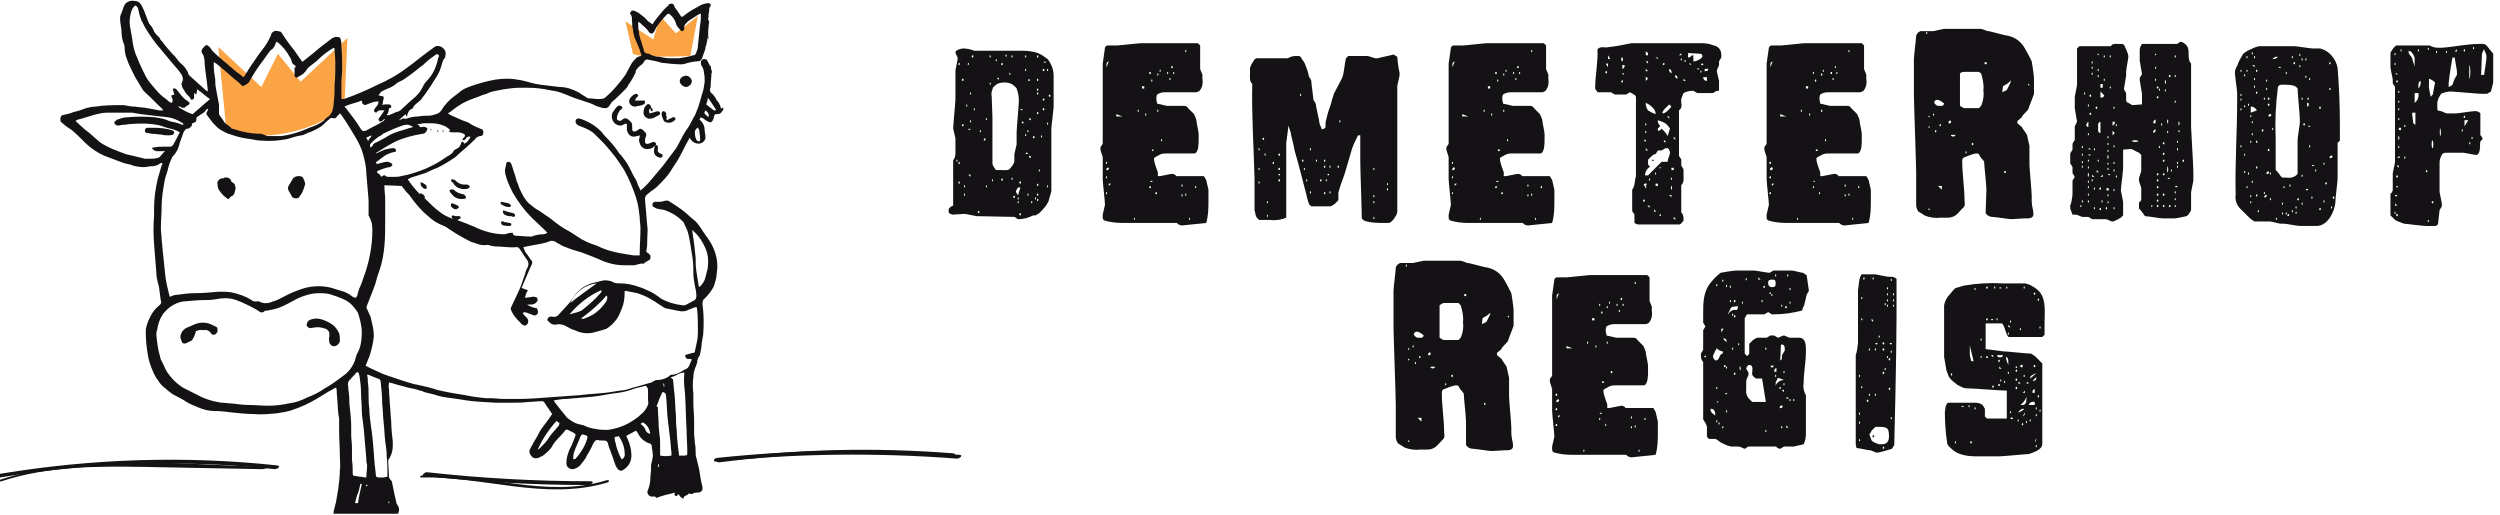 <?xml version="1.0" encoding="utf-8"?>
<svg xmlns="http://www.w3.org/2000/svg" xmlns:xlink="http://www.w3.org/1999/xlink" version="1.1" id="Ebene_1" x="0px" y="0px" viewBox="0 0 331 68" style="enable-background:new 0 0 331 68;" xml:space="preserve" width="325" height="67">
<style type="text/css">
	.st0{clip-path:url(#SVGID_00000072991438007915531830000008428854551891549830_);}
	.st1{fill:#FAA445;}
	.st2{fill:#141215;}
</style>
<g id="Gruppe_280" transform="translate(0 0)">
	<g>
		<defs>
			<rect id="SVGID_1_" x="-0.3" y="-0.1" width="330.5" height="68"/>
		</defs>
		<clipPath id="SVGID_00000054232964221736171920000009833838101789028743_">
			<use xlink:href="#SVGID_1_" style="overflow:visible;"/>
		</clipPath>
		
			<g id="Gruppe_279" transform="translate(0 0)" style="clip-path:url(#SVGID_00000054232964221736171920000009833838101789028743_);">
			<path id="Pfad_2908" class="st1" d="M83.8,7l-1-4.3l3.7,2.4l0.9-3.1l2.1,2.3L92.4,2l-1,5.3C91.5,7.3,84.7,7.6,83.8,7"/>
			<path id="Pfad_2909" class="st1" d="M30,17.4L28.9,6.1l5.7,5.3L36.8,7l3,3.7L46,4.9L45.6,14C45.6,14,39.7,19.4,30,17.4"/>
			<path id="Pfad_2910" class="st2" d="M95.4,14c-0.1-0.2-0.2-0.5-0.3-0.6c-0.1-0.1-0.1-0.2-0.2-0.2c-0.1-0.3-0.3-0.6-0.6-0.9     c-0.3-0.2-0.4-0.5-0.2-0.9c0-0.1,0-0.2,0-0.3c0-0.5,0.1-1,0.1-1.6c0,0,0.1,0,0.1,0c-0.1-0.3-0.2-0.6-0.2-0.9c0,0-0.1,0-0.1,0     c-0.1-0.2-0.2-0.4-0.3-0.6c-0.1-0.3-0.3-0.3-0.5-0.3c-0.2,0-0.4,0.2-0.4,0.4c0,0.2,0,0.4,0.1,0.5c0.2,0.3,0.3,0.6,0.3,0.9     c0.1,0.4,0.1,0.8,0.1,1.2c-0.1,0.5-0.1,1-0.3,1.5c-0.2,0.7-0.4,1.4-0.6,2c-0.2,0.4-0.3,0.9-0.6,1.3c-0.3,0.6-0.6,1.2-1,1.7     c-0.4,0.6-0.7,1.3-1.1,2c-0.2,0.4-0.5,0.7-0.7,1c-0.4,0.5-0.8,1.1-1.2,1.6c-0.5,0.6-1.1,1.3-1.6,1.9c-0.4,0.5-0.9,1-1.4,1.4     c-0.1-0.3-0.3-0.6-0.4-0.9c-0.1-0.4-0.3-0.7-0.5-1c-0.2-0.4-0.4-0.8-0.6-1.2c-0.3-0.6-0.7-1.1-1.1-1.6c-0.1-0.1-0.1-0.1-0.2-0.2     c-0.5-0.8-1.2-1.6-1.9-2.3c-0.2-0.2-0.3-0.4-0.5-0.6c-0.5-0.5-1-0.9-1.6-1.2c-0.4-0.2-0.8-0.4-1.2-0.5c-0.3-0.1-0.6,0-0.6,0.4     c0,0.2,0.2,0.4,0.4,0.5c0.3,0.1,0.7,0.3,1,0.4c0.4,0.2,0.8,0.4,1.1,0.7c0.3,0.3,0.7,0.7,1,1c0.5,0.5,0.9,1,1.4,1.6     c0.1,0.1,0.2,0.3,0.4,0.5c0.4,0.6,0.8,1.1,1.2,1.8c0.6,1.1,1.1,2.3,1.5,3.5c0.3,0.9,0.4,1.8,0.5,2.7c0,0.5,0.1,0.9,0.1,1.4     c0,1.1-0.1,2.2-0.1,3.3c0,0.1,0,0.2,0,0.3c-0.3,0-0.6,0-0.8,0c-0.6-0.1-1.2-0.2-1.8-0.3c-1.1-0.2-2.1-0.5-3.1-1     c-0.6-0.2-1.2-0.4-1.7-0.7c-0.3-0.1-0.5-0.3-0.7-0.4c-0.6-0.4-1.2-0.8-1.8-1.1c-0.5-0.3-0.9-0.6-1.3-0.9     c-0.6-0.5-1.2-0.9-1.8-1.3c-0.4-0.3-0.9-0.5-1.3-0.9c-0.6-0.4-1-1-1.3-1.6c-0.2-0.4-0.4-0.8-0.5-1.2c-0.2-0.4-0.3-0.8-0.4-1.2     c-0.2-0.5-0.3-1-0.5-1.5c-0.1-0.2-0.2-0.3-0.4-0.3c-0.2,0-0.3,0.2-0.3,0.4c0,0.2-0.1,0.3-0.1,0.5c-0.1,0.2,0,0.5,0,0.7     c0.2,0.9,0.6,1.7,1,2.5c0.7,1.2,1.5,2.3,2.5,3.3c0.6,0.6,1.3,1.2,1.9,1.8c0.1,0.1,0.1,0.2,0.2,0.2c-0.2,0.1-0.4,0.2-0.6,0.2     c-0.5,0-1,0.1-1.5,0.3c-0.1,0-0.2,0-0.3,0c-0.6,0-1.1-0.1-1.7-0.1c-0.3,0-0.5-0.1-0.5-0.4c-0.2,0-0.5,0-0.7,0.1     c-0.1,0-0.3,0.1-0.4,0.1c-1.4,0-2.8-0.4-4-1c-1-0.4-1.9-0.8-3-1.1c-0.5-0.2-1-0.4-1.5-0.8c-0.7-0.5-1.3-1.1-1.9-1.7     c-0.2-0.2-0.5-0.5-0.8-0.7c-0.5-0.5-1-1.1-1.5-1.8c0-0.1-0.1-0.1-0.1-0.2c0.2-0.1,0.3-0.1,0.4-0.2c0.6-0.2,1.3-0.4,1.9-0.6     c0.5-0.2,1-0.5,1.6-0.7c0.8-0.4,1.5-0.8,2.2-1.3c0.2-0.1,0.4-0.3,0.6-0.5c0.7-0.6,1.4-1.2,2.1-1.9c0.1,0,0.1-0.1,0.1-0.1     c0.1-0.2,0.3-0.3,0.6-0.4c0.4,0,0.5-0.2,0.5-0.5c0-0.2-0.1-0.4-0.2-0.4c-0.5-0.2-1-0.4-1.5-0.7c-0.1-0.1-0.2-0.1-0.3-0.2     c-0.6-0.2-1.1-0.4-1.7-0.7c-0.3-0.1-0.7-0.3-1-0.5c0.5-0.3,0.9-0.7,1.4-1c0.7-0.5,1.5-0.8,2.3-1.1c0.4-0.1,0.7-0.3,1.1-0.4     c0.4-0.1,0.7-0.3,1.1-0.4c0.5-0.1,1-0.2,1.5-0.3c0.7-0.1,1.4-0.2,2.1-0.2c0.2,0,0.3,0,0.5,0c0.2,0,0.4,0,0.6,0     c0.9,0,1.9,0.1,2.8,0.3c0.4,0.1,0.7,0.1,1.1,0.2c0.2,0.1,0.4,0.1,0.6,0.2c0.6,0.2,1.2,0.5,1.8,0.7s1.2,0.4,1.8,0.6     c0.4,0.1,0.8,0.4,1.2,0.5c0.3,0.1,0.6,0.2,0.9,0.2c0.4,0,0.5-0.2,0.7-0.5c0.1-0.1,0.1-0.2,0.2-0.3c0.6-0.5,1.1-1,1.7-1.6     c0.2-0.2,0.4-0.4,0.5-0.7c0.4-0.5,0.7-1.1,1-1.7C84,9.4,84.4,8.8,85,8.4c0.1-0.1,0.2-0.2,0.3-0.4c0.1-0.2,0.3-0.3,0.6-0.2     c0.6,0.1,1.1,0.2,1.7,0.4c0,0,0,0,0.1,0c0.8,0.1,1.7,0.2,2.5,0.2c0.3,0,0.6-0.1,0.9-0.2c0.4-0.1,0.9-0.2,1.3-0.2     c0.3,0,0.5-0.2,0.6-0.5c0.1-0.4,0.3-0.8,0.4-1.2c0-0.1,0-0.3,0.1-0.4c0.1-0.5,0.2-0.9,0.2-1.4c0,0.1,0,0.2,0,0.3     c0,0.1,0,0.2,0.1,0.3c0,0,0-0.1,0-0.1c-0.1-0.8,0-1.5,0.1-2.3c-0.1-0.1-0.2-0.3-0.1-0.5c0-0.3,0-0.5,0.1-0.8c0-0.1,0-0.2,0-0.3     c0-0.1,0-0.2,0.1-0.3c0.1-0.1,0.1-0.2,0.1-0.3c0-0.1-0.2-0.2-0.3-0.2c-0.3,0-0.6,0.1-0.9,0.2C92,1,91.2,1.4,90.5,2     c-0.1,0.1-0.2,0.1-0.3,0.1c-0.3-0.5-0.6-0.9-0.9-1.3c0,0,0,0,0-0.1c-0.1-0.3-0.3-0.4-0.6-0.3c-0.1,0-0.2,0.1-0.2,0.2     c-0.5,0.4-0.9,0.9-1.3,1.4c-0.3,0.4-0.6,0.7-0.8,1.1c-0.2-0.1-0.4-0.3-0.6-0.4c-0.3-0.4-0.7-0.7-1.1-1c-0.1-0.1-0.3-0.2-0.5-0.3     c-0.5-0.2-0.6-0.2-0.8,0.3c0.4,0.3,0.2,0.8,0.3,1.2c0,0.3,0,0.6,0.1,0.8c0,0.4,0.1,0.7,0.2,1.1c0.2,0.5,0.4,0.9,0.6,1.4     c0.1,0.3,0.2,0.6,0.3,0.9c0,0.1,0,0.1,0,0.2c-0.2,0-0.4,0.1-0.6,0.2c-0.3,0.3-0.6,0.6-0.8,1c-0.2,0.4-0.5,0.9-0.7,1.3     c-0.8,1.1-1.7,2.2-2.8,3.1C79.6,13,79.4,13,79.3,13c-0.5,0-0.9-0.1-1.4-0.1c-0.1,0-0.1,0-0.2-0.1c-0.2-0.1-0.3-0.2-0.5-0.3     c-0.2-0.1-0.4-0.3-0.6-0.4c-0.8-0.4-1.6-0.7-2.5-0.7c-0.8-0.1-1.7-0.2-2.5-0.3c-0.9-0.1-1.7-0.4-2.6-0.6     c-0.6-0.1-1.2-0.2-1.9-0.2c-1.1,0-2.1,0.2-3.2,0.5c-0.3,0.1-0.7,0.2-1,0.3c-0.6,0.2-1.2,0.4-1.7,0.7c-0.3,0.2-0.6,0.5-0.9,0.7     c-0.7,0.5-1.4,1.2-1.8,1.9c-0.2,0.3-0.4,0.5-0.8,0.6c-0.3,0.1-0.6,0.2-1,0.2c-0.4,0-0.8,0-1.3,0.1c-0.5,0-1.1,0.1-1.6,0.3     c-0.1,0-0.1,0-0.2,0c-0.2-0.1-0.3,0-0.5,0.1c-0.1,0-0.1,0-0.2,0.1l0-0.1l0.8-0.7l0.2,0.4c0-0.1,0-0.1,0-0.2     c0.1-0.4,0.2-0.7,0.6-0.9c0.1,0,0.2-0.1,0.2-0.2c0.2-0.4,0.6-0.6,0.9-0.9c0.1-0.1,0.2-0.2,0.3-0.3c0-0.1,0.1-0.2,0.2-0.3     c0.5-0.7,1-1.4,1.4-2.1c0.3-0.4,0.5-0.8,0.7-1.2c0.2-0.5,0.3-1,0.5-1.5C59,7.5,59,7.2,59,6.9C59,6.5,58.6,6.1,58.2,6     c-0.3-0.1-0.6,0-0.8,0.2c-1,0.7-2,1.5-2.9,2.2c-0.8,0.6-1.6,1.2-2.5,1.7c-0.7,0.4-1.3,0.7-2,1c-1.4,0.7-2.8,1.3-4.2,1.8     c-0.2,0.1-0.4,0.1-0.6,0.1c0-0.1,0-0.1,0-0.2c0-0.7,0-1.3,0-2c0-0.6,0.1-1.1,0.1-1.7c0-1,0-2-0.1-3.1c0-0.3,0-0.6-0.1-0.9     c0-0.2-0.1-0.3-0.3-0.3c-0.3-0.1-0.6,0-0.9,0.2c-0.8,0.6-1.6,1.2-2.4,1.9c-0.5,0.4-1,0.8-1.5,1.2C40.1,8.1,40,8,39.9,7.9     c-0.3-0.4-0.6-0.9-0.9-1.3c-0.4-0.5-0.8-1-1.2-1.6c-0.2-0.3-0.4-0.6-0.6-0.9C37.1,4.1,36.9,4,36.8,4c-0.3-0.1-0.7,0-0.9,0.4     c0,0,0,0.1,0,0.1c-0.3,0.7-0.7,1.4-1.2,2c-0.4,0.5-0.8,1.1-1.2,1.7c-0.4,0.5-0.7,1.1-1.1,1.7c-0.1,0.1-0.1,0.2-0.2,0.2     c-0.3-0.3-0.6-0.5-0.9-0.7c-0.2-0.2-0.5-0.4-0.7-0.6s-0.5-0.4-0.7-0.6c-0.6-0.5-1.2-1-1.8-1.6c-0.1-0.1-0.1-0.2-0.2-0.3     c-0.1-0.2-0.3-0.3-0.4-0.4S27.1,5.9,27,6.1c0,0,0,0.1-0.1,0.1c-0.2,0.2-0.3,0.5-0.1,0.8c0,0,0,0,0,0c0.1,0.1,0.2,0.3,0.2,0.5     c0.1,0.3,0.1,0.6,0.1,0.9c0.1,1.1,0.3,2.2,0.4,3.3c0,0.1,0,0.2,0,0.3c-0.2-0.1-0.3-0.2-0.4-0.3c-0.7-0.6-1.3-1.2-2-1.8     c-0.1-0.1-0.2-0.2-0.2-0.4c-0.2-0.4-0.4-0.7-0.7-1c-0.4-0.3-0.7-0.7-1-1.1c-0.1-0.1-0.1-0.2-0.2-0.2c-0.3-0.3-0.5-0.6-0.8-0.9     c-0.2-0.2-0.3-0.4-0.5-0.6c-0.1-0.2-0.2-0.3-0.4-0.5c-0.1-0.1-0.1-0.2-0.1-0.2c-0.2-0.3-0.5-0.5-0.7-0.8     c-0.1-0.1-0.1-0.2-0.2-0.4c-0.1-0.2-0.2-0.4-0.4-0.6c-0.2-0.2-0.3-0.5-0.4-0.8c-0.2-0.5-0.4-1.1-0.7-1.7c-0.2-0.4-0.5-0.7-1-0.7     c-0.5-0.1-1,0.1-1.3,0.5c-0.2,0.4-0.3,0.9-0.5,1.3c-0.1,0.2-0.1,0.4-0.1,0.6c0,0.6,0.2,1.2,0.2,1.8c0,0.5,0.1,1,0.3,1.5     c0.1,0.2,0.1,0.3,0.1,0.5c0,0.5,0.1,1,0.3,1.5c0.2,0.6,0.5,1.2,0.8,1.8c0.1,0.2,0.2,0.4,0.3,0.6c0.3,0.5,0.6,1,0.9,1.5     c0.1,0.2,0.2,0.3,0.4,0.5c0.8,0.7,1.5,1.5,2.3,2.2c0,0.1,0.1,0.1,0.1,0.2c-0.2,0-0.3,0-0.5,0c-0.5-0.1-1.1-0.2-1.6-0.3     c-0.5-0.1-1-0.1-1.6-0.2c-0.5,0-1-0.1-1.5-0.2c-0.1,0-0.1,0-0.2,0c-1.2,0-2.4,0-3.6,0.2c-0.4,0-0.8,0.1-1.2,0.2     c-0.5,0.2-1.1,0.4-1.6,0.5c-0.5,0.2-0.9,0.3-1.4,0.4c-0.2,0-0.3,0.1-0.4,0.4c0,0.1,0,0.2,0,0.4c0.1,0.2,0.3,0.3,0.4,0.4     c0.3,0.3,0.7,0.5,1.1,0.8c0.6,0.5,1.2,1.1,1.8,1.7c0.7,0.7,1.6,1.3,2.5,1.7c0.8,0.3,1.6,0.6,2.4,0.9c0.5,0.2,1,0.2,1.4,0.4     c0.7,0.2,1.5,0.3,2.2,0.1c0.1,0,0.2,0,0.2,0c0.4,0,0.8-0.1,1.1-0.3c0.1-0.1,0.2-0.2,0.4-0.1c0,0.1,0,0.2-0.1,0.3     c-0.2,0.6-0.3,1.1-0.5,1.7c-0.3,1.3-0.5,2.6-0.5,3.9c0,0.3,0,0.6,0,1c-0.1,1.3-0.1,2.5,0,3.8c0.1,1.3,0.2,2.5,0.3,3.8     c0,0.4,0.1,0.9,0.2,1.3c0.1,0.3,0.2,0.7,0.2,1c0.1,0.5,0.1,0.9,0.2,1.4c0.1,0.2,0,0.5-0.2,0.6c-0.5,0.4-0.9,0.9-1.2,1.5     c-0.3,0.6-0.6,1.3-0.6,2c0,1.1,0.1,2.1,0.3,3.2c0.1,0.6,0.3,1.2,0.5,1.7c0.1,0.2,0.2,0.5,0.3,0.7c0.2,0.4,0.4,0.7,0.7,1.1     c0.2,0.3,0.5,0.6,0.8,0.8c0.3,0.3,0.6,0.5,1,0.8c0.6,0.3,1.2,0.6,1.8,1c0.5,0.3,1,0.5,1.5,0.7c0.7,0.3,1.4,0.5,2.2,0.5     c0.8,0,1.6,0.1,2.4,0.2c0.9,0.1,1.9,0.2,2.8,0.2c1,0.1,2,0,3.1-0.1c0.6-0.1,1.3-0.2,1.9-0.4c1.2-0.4,2.3-0.9,3.3-1.5     c0.7-0.4,1.4-0.9,2.2-1.3c0.1-0.1,0.2-0.1,0.4-0.2c0.1,0.3,0.1,0.6,0.1,0.9c0.1,0.9,0.1,1.7,0.2,2.6c0,0.2,0.1,0.4,0.1,0.6     c0,0.5,0,1,0,1.6c0,1.2,0.1,2.3,0.1,3.5c0,0.6,0.1,1.2,0,1.7c0,0.8-0.1,1.6-0.2,2.4c-0.1,0.6-0.2,1.2-0.3,1.8     c-0.1,0.4-0.2,0.8-0.3,1.2c-0.1,0.3,0,0.5,0.1,0.7c0.3,0,0.6,0,0.8,0c0.7-0.2,1.4-0.3,2.2-0.2c0.3,0,0.6,0.1,0.8,0.2     c0.1,0.1,0.2,0.1,0.4,0.1c0.9,0,1.8,0,2.8-0.2c0.2,0,0.5,0,0.7,0.1c0.2,0.1,0.5,0.1,0.7-0.2c0,0,0-0.1,0-0.1     c0.2-0.4,0.2-0.8-0.1-1.2c0,0-0.1-0.1-0.1-0.2c-0.1-0.4-0.2-0.9-0.3-1.3c-0.1-0.5-0.2-1-0.3-1.5c0-0.1-0.1-0.2-0.2-0.3     c-0.1-0.1-0.2-0.3-0.2-0.4c0-0.7-0.1-1.5-0.1-2.2C52.1,59.8,52,59,52,58.3c-0.1-0.9-0.2-1.7-0.2-2.6c-0.1-0.8-0.1-1.7-0.2-2.5     c0-0.6-0.1-1.2-0.1-1.8c-0.1-0.3,0-0.6,0-0.9c0.2,0.1,0.5,0.1,0.7,0.2c0.6,0.2,1.2,0.3,1.8,0.5c0.5,0.1,1.1,0.2,1.6,0.4     c0.2,0,0.4,0.1,0.6,0.2l0.8,0.2c0.5,0.1,1,0.3,1.5,0.4c1.1,0.2,2.2,0.3,3.3,0.5c1.3,0.2,2.5,0.2,3.8,0.3c0.7,0,1.5,0,2.2,0     c0.7,0,1.4,0,2.1-0.1c0.6,0,1.2-0.1,1.8-0.1c0.1,0,0.3,0,0.4,0.2c0.3,0.5,0.7,1,1,1.5c-0.1,0.2-0.3,0.4-0.4,0.6     c-0.3,0.4-0.6,0.8-0.9,1.2c-0.3,0.4-0.5,0.8-0.7,1.2c-0.3,0.5-0.6,1-0.9,1.6c-0.2,0.3-0.1,0.7,0.2,1c0.2,0.3,0.6,0.3,0.9,0.2     c0.2-0.1,0.4-0.2,0.6-0.3c0.5-0.4,1-0.8,1.3-1.4c0.4-0.7,1.1-1.2,1.6-1.9c0.1-0.1,0.2-0.2,0.4-0.1c0,0,0,0,0,0     c0.2,0.1,0.4,0.2,0.6,0.3c0.4,0.2,0.5,0.3,0.3,0.7c-0.2,0.5-0.4,1.1-0.7,1.6c-0.2,0.5-0.4,1.1-0.4,1.6c0,0.1,0,0.2,0,0.3     c0,0.4,0.4,0.7,0.8,0.7c0,0,0.1,0,0.1,0c0.4-0.1,0.7-0.3,0.9-0.5c0.3-0.4,0.7-0.8,0.9-1.3c0.3-0.5,0.6-1,0.8-1.5     c0.2-0.4,0.4-0.7,0.9-0.5c0.1,0,0.1,0,0.2,0c0.8,0,0.8,0,1,0.8c0.3,0.8,0.6,1.6,0.9,2.5c0.1,0.2,0.2,0.4,0.3,0.5     c0.2,0.2,0.5,0.3,0.7,0.1c0,0,0,0,0,0c0.7-0.4,1.1-1.1,1.1-1.9c0-0.8-0.2-1.5-0.5-2.2c-0.1-0.1-0.1-0.3-0.2-0.4l1.3-0.7     c0.2,0.2,0.3,0.4,0.4,0.6c0.3,0.5,0.8,0.9,1.4,1.1c0.2,0,0.3,0.2,0.3,0.4c0,0.3,0.1,0.5,0.1,0.8c0.1,0.4,0,0.8-0.1,1.2     c0,0.1-0.1,0.3-0.1,0.5c0,0.2,0,0.3,0,0.5c0,0.4-0.1,0.8-0.1,1.3c0,0.6-0.2,1.2-0.4,1.7c0.1,0.6,0.5,0.7,1,0.6l0.2,0.2     c0.8-0.3,1.6-0.5,2.5-0.7c-0.1,0.2-0.2,0.3,0,0.4c0.2,0.2,0.3-0.1,0.4-0.2c0.2,0.2,0.3,0.5,0.7,0.6c0-0.5,0.5-0.3,0.7-0.7     c0.2,0.1,0.3,0.1,0.4,0.1c0.3-0.2,0.5-0.2,0.8-0.2c0.4,0,0.7-0.3,0.6-0.7c0,0,0-0.1,0-0.1c-0.2-0.7-0.3-1.4-0.4-2.1     c-0.1-0.6-0.3-1.2-0.4-1.7c-0.1-0.3-0.1-0.5-0.1-0.8c0-0.4,0-0.7-0.1-1.1c0-0.5-0.1-0.9-0.1-1.4c0-0.5,0-1.1,0-1.6     c0-0.8-0.1-1.6-0.1-2.3c0-0.4,0-0.9,0-1.3c-0.1-0.7-0.1-1.5,0-2.2c0-0.6,0.2-1.1,0.4-1.6c0-0.1,0.1-0.2,0.1-0.3     c0-0.3,0.1-0.6,0.3-0.9c0.1-0.1,0.1-0.2,0.1-0.3c0.1-0.5,0.2-0.9,0.2-1.4c0.1-0.4,0.1-0.7,0.2-1.1c0.1-1.4,0.1-2.7-0.1-4.1     c0-0.3,0.1-0.6,0.3-0.7c0.5-0.5,0.9-1,1.2-1.6c0.2-0.6,0.4-1.2,0.4-1.8c0.2-1.1,0-2.3-0.5-3.4c-0.3-0.7-0.8-1.3-1.2-1.9     c-0.2-0.3-0.4-0.6-0.6-0.9c-0.2-0.3-0.4-0.5-0.6-0.7c-0.2-0.1-0.3-0.3-0.5-0.4c-0.8-0.8-1.8-1.5-2.8-2.1     c-0.2-0.2-0.5-0.2-0.8-0.1c-0.3,0.1-0.5,0.1-0.8,0.1c-0.1,0-0.3,0-0.4,0c-0.2,0-0.4,0.3-0.3,0.5c0,0.1,0.1,0.2,0.2,0.2     c0.1,0.1,0.3,0.2,0.4,0.2c0.3,0.1,0.7,0.1,1,0.2c0.9,0.3,1.7,0.8,2.3,1.4c0.1,0.1,0.1,0.1,0.2,0.2c0.2,0.4,0.3,0.7,0.5,1.1     c0.2,0.6,0.3,1.2,0.4,1.8s0.2,1.2,0.3,1.9c0.1,0.7,0.1,1.4,0.1,2c0,0.5,0.1,1.1,0.2,1.6c0.1,0.4,0.2,0.9,0.2,1.4     c0,0.2-0.1,0.4-0.2,0.5c-0.4,0.2-0.9,0.5-1.3,0.7c-0.1,0-0.2,0-0.3,0c-1-0.1-2-0.4-2.9-0.9c-0.5-0.4-1.1-0.8-1.8-1.1     c-0.3-0.1-0.6-0.3-1-0.4c-0.8-0.3-1.7-0.5-2.5-0.5c-0.3,0-0.6,0-0.9-0.1c-0.5-0.3-1.2-0.4-1.8-0.2c-0.4,0.1-0.8,0.2-1.2,0.3     c-0.6,0.2-1.2,0.5-1.7,1c-0.6,0.5-0.9,1.3-1.5,1.9c-0.4,0.4-0.7,0.8-1.1,1.2c-0.2,0.3-0.6,0.4-0.9,0.3c-0.1,0-0.2,0-0.3,0     c-0.2,0.1-0.4,0.3-0.3,0.5c0,0,0,0.1,0.1,0.1c0.1,0.1,0.2,0.2,0.3,0.3c0.3,0.2,0.7,0.2,1,0.1c0.4,0,0.8,0.1,1.1,0.3     c0.4,0.2,0.7,0.4,1.1,0.5c0.8,0.4,1.7,0.5,2.5,0.3c0.4-0.1,0.7-0.2,1.1-0.3c0.2-0.1,0.4-0.1,0.6-0.2c0.5-0.3,0.9-0.7,1.3-1.2     c0.3-0.4,0.5-0.9,0.7-1.4c0.3-0.7,0.4-1.4,0.4-2.1c0-0.1,0-0.2,0-0.3c0.1,0,0.1,0,0.2,0c0.5,0.1,1,0.2,1.5,0.3     c0.3,0.1,0.5,0.2,0.8,0.3c0.5,0.2,1,0.5,1.5,0.8c0.4,0.3,0.8,0.5,1.2,0.8c0.1,0,0.2,0.1,0.2,0.1c0.7,0.1,1.4,0.3,2.1,0.4     c0.2,0,0.5,0,0.7-0.1c0.3-0.1,0.7-0.3,1-0.4c0.3-0.1,0.4-0.1,0.4,0.3c0.1,0.9,0.1,1.8,0.1,2.6c0,0.5,0,1-0.1,1.5     c-0.1,0.5-0.2,0.9-0.3,1.4c0,0.2-0.2,0.2-0.3,0.2c-0.4,0.1-0.7,0.2-1,0.3c0.1,0.4,0.1,0.5,0.5,0.5c0.1,0,0.3,0,0.4,0.1     c-0.3,0.5-0.3,1.1-0.9,1.3c-0.1,0-0.2,0.1-0.2,0.1c-0.5,0.3-1,0.6-1.6,0.6c-0.1,0-0.2,0-0.2,0.1c-0.5,0.4-1.1,0.6-1.8,0.6     c-0.1,0-0.2,0-0.2,0.1c-0.1,0-0.3,0.1-0.4,0.2c-0.7,0.2-1.4,0.4-2.1,0.6c-0.5,0.1-0.9,0.3-1.4,0.4s-0.9,0.1-1.4,0.2     c-1.6,0.3-3.2,0.3-4.7,0.5c-1.4,0.1-2.8,0.2-4.2,0.3c-1.3,0.1-2.6,0.2-3.9,0.2c-0.7,0-1.3,0-2,0c-0.5,0-1-0.1-1.6-0.1     c-0.2,0-0.5,0-0.7,0c-0.9-0.1-1.8-0.2-2.7-0.4c-1.3-0.2-2.5-0.4-3.7-0.7c-0.9-0.3-1.8-0.5-2.7-0.7c-0.2,0-0.4-0.1-0.5-0.1     c-1.1-0.3-2.2-0.7-3.4-1.1c-0.7-0.2-1.4-0.6-2.1-0.9c-0.3-0.1-0.5-0.3-0.8-0.4c0.2-0.4,0.3-0.8,0.5-1.2c0.3-0.9,0.5-1.8,0.6-2.7     c0-0.8-0.2-1.6-0.4-2.4c0,0,0-0.1,0-0.1c-0.2-0.4-0.3-0.7-0.5-1.1c-0.1-0.1-0.1-0.3,0-0.5c0.3-0.8,0.6-1.5,0.9-2.3     c0.3-0.7,0.4-1.5,0.7-2.2c0.4-1.1,0.6-2.3,0.7-3.4c0.1-1.1,0.1-2.3,0.1-3.5c0-0.3,0-0.7,0-1c0-0.6,0-1.1,0-1.7     c0-0.5-0.1-1-0.1-1.5c0-0.1,0-0.2,0-0.3l2.3,0.1c0.1,0.2,0.2,0.3,0.3,0.4c0.2,0.3,0.5,0.6,0.7,0.8c0.7,1,1.5,2,2.5,2.8     c0.6,0.6,1.3,1,2.1,1.3c0.2,0.1,0.4,0.2,0.5,0.3c0.5,0.3,1,0.7,1.6,1c0.3,0.2,0.7,0.4,1.1,0.6c0.3,0.2,0.7,0.3,1,0.4     c0.5,0.2,1,0.3,1.5,0.2c0.1,0,0.3,0,0.4,0.1c0.2,0,0.4,0.1,0.6,0.1c1,0,1.9,0.2,2.9,0.1c0.1,0,0.2,0,0.3,0.1     c0.4,0.5,0.7,1.1,1.1,1.6c0.2,0.3,0.2,0.6,0.1,0.9c-0.2,0.3-0.3,0.6-0.4,1c-0.3,0.9-0.6,1.8-1,2.6c-0.3,0.6-0.5,1.1-0.8,1.7     c-0.1,0.2-0.1,0.4,0,0.5c0.2,0.5,0.6,1,1,1.4c0.1,0.1,0.1,0.1,0.2,0.2c0.1,0.2,0.3,0.3,0.6,0.4c0.1,0,0.1-0.1,0.2-0.1     c0.3-0.2,0.3-0.6,0.1-0.9c0,0-0.1-0.1-0.1-0.1c-0.2-0.2-0.4-0.4-0.5-0.6c0.2-0.1,0.4-0.1,0.6,0c0.3,0.1,0.5,0.2,0.8,0.3     c0.2,0.1,0.4,0,0.5-0.1c0.1-0.1,0.2-0.3,0.1-0.5c0-0.1-0.1-0.2-0.1-0.3c-0.5-0.1-0.9-0.2-1.3-0.5c0.2,0,0.3,0,0.5,0     c0.3,0,0.6-0.1,0.8-0.4c0.1-0.1,0.1-0.3,0-0.5c0,0-0.1-0.1-0.2-0.1c-0.2,0-0.4-0.1-0.5,0c-0.3,0-0.6,0.1-0.9,0.1     c0.1-0.4,0.2-0.7,0.4-1C69,38,69,38,69.1,37.9c0.3-0.7,0.6-1.4,0.9-2.1c0.1-0.3,0.3-0.6,0.4-0.9c0.1-0.2,0.1-0.4,0-0.5     c-0.2-0.2-0.3-0.4-0.5-0.7c-0.3-0.3-0.5-0.7-0.6-1.1c0.5-0.1,1-0.2,1.5-0.3c0.2,0,0.4-0.1,0.6-0.1c0.5-0.1,1-0.2,1.4-0.4     c0.3-0.1,0.7,0,0.9,0.2c0.4,0.2,0.8,0.5,1.2,0.6c0.7,0.3,1.4,0.5,2.1,0.7c0.8,0.3,1.6,0.6,2.3,0.9c1,0.5,2.2,0.8,3.3,0.8     c0.4,0,0.8,0,1.3,0c0.4,0,0.8-0.3,1.3-0.2c0.1,0,0.1,0,0.1-0.1c0.2-0.1,0.3-0.2,0.5-0.3c0.3-0.1,0.4-0.4,0.3-0.7     c-0.1-0.1-0.1-0.2-0.3-0.3c-0.2-0.1-0.3-0.3-0.2-0.4c0.1-0.5,0.1-1,0.1-1.6c0-0.5,0.1-1.1,0-1.6c-0.1-1.2-0.2-2.3-0.3-3.5     c0-0.2,0-0.4,0.2-0.6c0.2-0.2,0.4-0.3,0.6-0.5c0.3-0.2,0.6-0.4,0.9-0.7c0.7-0.7,1.4-1.4,1.9-2.3c0.3-0.5,0.7-1,1-1.6     c0.4-0.7,0.7-1.4,1.1-2.1c0.1-0.1,0.1-0.2,0.2-0.4c0.1,0.1,0.1,0.2,0.2,0.3c0.2,0.3,0.6,0.5,1,0.5c0.4,0,0.8-0.3,0.9-0.7     c0-0.1,0-0.2,0-0.3c0-0.2-0.1-0.5-0.1-0.7c0-0.6-0.2-1.1-0.7-1.5l0.2-0.3c0.1,0.1,0.2,0.1,0.2,0.1c0.2,0.1,0.4,0.3,0.6,0.4     c0.5,0.3,0.7,0.2,0.9-0.4c0-0.2,0.1-0.4,0.2-0.5c0.7,0,0.7-0.1,1-0.5c0.1-0.1,0.1-0.3,0-0.4C95.5,14.4,95.4,14.2,95.4,14      M84.6,4.1c-0.1-0.3-0.1-0.6-0.1-0.9c0-0.1,0-0.3,0-0.4l0.1,0c0.3,0.2,0.5,0.5,0.8,0.7c0.2,0.2,0.4,0.4,0.5,0.6     c0.2,0.3,0.5,0.3,0.7,0c0.1-0.2,0.2-0.4,0.3-0.6c0.4-0.6,0.9-1.2,1.4-1.7c0.1-0.1,0.2-0.1,0.3-0.1c0,0,0,0,0.1,0.1     c0.4,0.3,0.7,0.8,0.8,1.2c0.1,0.4,0.4,0.6,0.6,0.9c0.1,0.1,0.2,0.1,0.3,0.1c0.1,0,0.1-0.2,0.2-0.2c0,0,0-0.1,0-0.1     c-0.1-0.5,0.2-0.7,0.5-1c0.4-0.3,0.8-0.5,1.2-0.8c0.2-0.1,0.3-0.2,0.5-0.2c0,0.5,0,1-0.1,1.4c-0.1,1-0.2,1.9-0.3,2.9     c0,0.3-0.1,0.5-0.2,0.8c0,0.2-0.2,0.4-0.4,0.4c-0.6,0.2-1.3,0.3-1.9,0.4c-0.4,0-0.8,0-1.2,0c-0.5,0-0.9-0.1-1.4-0.2     c-0.4,0-0.8-0.1-1.2-0.3c-0.1,0-0.1-0.1-0.2-0.1c-0.4,0-0.7-0.2-0.7-0.7C85,5.9,85,5.5,84.8,5.1C84.7,4.8,84.6,4.4,84.6,4.1      M51.5,66.2c0,0.1,0,0.2,0.1,0.3l-0.1,0C51.4,66.5,51.4,66.3,51.5,66.2 M79,37.4c-1.2,0.9-2.4,1.7-3.5,2.6     C76.1,38.6,77.4,37.6,79,37.4 M76.5,41.2c-0.4,0.1-0.7,0.2-1.1,0.3c1.2-1.4,2.6-2.5,4.2-3.2c0.1,0.2,0,0.3-0.1,0.4     c-0.8,0.9-1.6,1.6-2.5,2.3C76.8,41.1,76.7,41.1,76.5,41.2 M80.2,39.9c-0.5,0.7-1.1,1.3-1.8,1.7c-0.4,0.2-0.8,0.4-1.2,0.5     c-0.1,0-0.1,0-0.2,0l0-0.1c1.2-0.9,2.4-1.9,3.3-3C80.5,39.2,80.4,39.6,80.2,39.9 M91.7,30.8c0-0.2,0-0.3-0.1-0.5     c0.9,0.7,1.5,1.7,1.9,2.7c0.3,0.8,0.3,1.6,0.2,2.4c-0.1,0.4-0.2,0.8-0.3,1.2c-0.1,0.5-0.4,0.9-0.8,1.3c0-0.1-0.1-0.1-0.1-0.2     c-0.1-0.6-0.2-1.2-0.3-1.9c-0.1-0.6-0.1-1.2-0.1-1.8C92,33,91.9,31.9,91.7,30.8 M87.1,61.8c0-0.2,0-0.3,0.1-0.5     C87.3,61.5,87.3,61.5,87.1,61.8 M88.9,49.8c0.6-0.1,1-0.6,1.7-0.6c0,0.1,0,0.1,0,0.2c-0.1,0.9,0,1.7,0.1,2.6c0,0,0,0,0,0.1     c0.1,1.5,0.1,3.1,0.2,4.6c0,1,0.1,2,0.1,3c0,0.4,0,0.5-0.4,0.5c-0.2,0-0.5,0-0.7,0c0-0.4-0.1-0.7-0.1-0.9     c-0.1-0.8-0.2-1.7-0.2-2.5c-0.1-0.6-0.1-1.2-0.1-1.8c-0.1-1-0.1-2-0.2-3c-0.1-0.6-0.1-1.2-0.2-1.9C88.8,49.9,88.8,49.9,88.9,49.8      M87.9,51.2c0-0.3-0.1-0.4-0.1-0.6C88,50.8,88,50.9,87.9,51.2 M87,53.5c0.2-0.6,0.4-1.1,0.7-1.7c0.4,0,0.5,0.3,0.5,0.7     c0.1,0.9,0.1,1.9,0.2,2.8c0.1,0.9,0.2,1.7,0.3,2.5c0.1,0.7,0.1,1.3,0.2,2c0,0.1,0,0.2,0,0.4c-0.5,0.1-1,0.1-1.5,0     c0-0.2,0-0.5,0-0.8c0-0.2,0-0.4,0-0.6c0-0.5,0-1-0.1-1.4c0-0.4-0.1-0.9-0.1-1.3c0-0.8-0.1-1.5-0.1-2.3     C86.9,53.7,86.9,53.6,87,53.5 M74,56.2c-0.1,0.2-0.3,0.3-0.4,0.5c-0.4,0.4-0.8,0.9-1.1,1.4c-0.3,0.4-0.6,0.7-1,1.1     c-0.1,0.1-0.2,0.2-0.3,0.2c0.6-1.4,1.5-2.7,2.5-3.8c0.1,0.1,0.1,0.1,0.2,0.2C74.1,55.8,74.1,55.9,74,56.2 M76.3,60.5     c-0.1,0.2-0.1,0.1-0.4,0.2c0-0.4,0-0.8,0.2-1.2c0.2-0.6,0.5-1.1,0.7-1.7c0.2-0.4,0.2-0.5,0.7-0.3c0.1,0,0.2,0.1,0.3,0.2     C77.6,58.7,77,59.7,76.3,60.5 M82.3,60.7c-0.1-0.2-0.2-0.4-0.3-0.6c-0.2-0.5-0.4-1-0.5-1.6c-0.1-0.2-0.1-0.3-0.1-0.5     c-0.1-0.2,0-0.3,0.2-0.3c0.1,0,0.2,0,0.3-0.1c0.5,0.7,0.8,1.5,0.8,2.3C82.8,60.2,82.6,60.6,82.3,60.7 M86.1,57.3     c-0.3,0-0.5-0.2-0.6-0.4c-0.1-0.4-0.4-0.7-0.7-0.9l0.3-0.2C85.7,56.1,86,56.7,86.1,57.3 M75,52.7c1.2-0.1,2.3-0.2,3.5-0.3     c1.1-0.1,2.2-0.4,3.3-0.5c0.8-0.1,1.5-0.3,2.3-0.6c0.4-0.1,0.8-0.2,1.2-0.3c0.2-0.1,0.3,0,0.4,0.2c0.1,0.1,0.1,0.3,0.1,0.5     c0,0.4,0,0.8,0,1.2c0.1,0.3,0,0.6-0.1,0.8c-0.2,0.4-0.5,0.8-0.9,1.1c-0.3,0.3-0.6,0.5-0.9,0.7c-1,0.7-2.1,1.1-3.4,1.3     c-0.5,0-1,0-1.5-0.1c-0.6-0.1-1.2-0.2-1.7-0.5c-0.1,0-0.3-0.1-0.4-0.1c-0.7-0.1-1.3-0.5-1.8-0.9c-0.3-0.4-0.6-0.7-0.9-1.1     c-0.2-0.3-0.5-0.6-0.7-0.9c-0.1-0.1-0.1-0.2-0.2-0.3C73.9,52.8,74.4,52.7,75,52.7 M50.5,12c0.2-0.1,0.3-0.1,0.4-0.2     c0.2-0.1,0.5-0.2,0.7-0.3c0.3-0.1,0.5-0.3,0.7-0.4c0.2-0.2,0.5-0.4,0.8-0.5c0.4-0.2,0.8-0.5,1.2-0.8c0.6-0.4,1.1-0.9,1.7-1.3     C56.5,8,57,7.6,57.6,7.2C57.7,7.1,57.8,7,58,7.1s0.1,0.3,0,0.5c-0.2,1.1-0.7,2.2-1.5,3c-0.3,0.3-0.5,0.7-0.7,1.1     c-0.2,0.4-0.5,0.7-0.8,1c-0.2,0.2-0.5,0.4-0.7,0.6c-0.4,0.4-0.9,0.8-1.3,1.2c-0.2,0.1-0.3,0.2-0.5,0.2c-0.2,0.1-0.5,0.2-0.7,0.3     c-0.2,0.1-0.4,0.2-0.6,0.1c0.2-0.2,0.3-0.6,0.3-0.9c0,0,0,0,0,0c0.1,0,0.3,0,0.3-0.2s-0.2-0.3-0.3-0.3c-0.1,0-0.3,0-0.4,0     c-0.1,0-0.3,0-0.5,0.1c0.1-0.2,0.1-0.4,0.1-0.5c0-0.1,0.1-0.2,0.1-0.4c0-0.2,0-0.3-0.3-0.3c-0.1,0-0.3-0.1-0.4-0.1L50.5,12      M47.9,13.2C47.9,13.2,48,13.2,47.9,13.2c0.1,0.3,0,0.4,0.2,0.5c0.2,0.1,0.4,0.1,0.5,0c0.5-0.2,1-0.4,1.5-0.4     c0,0.2,0,0.4-0.2,0.6c-0.1,0.1-0.2,0.3-0.3,0.4c-0.1,0.1-0.1,0.3,0,0.4c0.1,0.1,0.3,0.1,0.3,0c0.3-0.3,0.6-0.2,1-0.2     c-0.2,0.3-0.3,0.4-0.4,0.6c-0.1,0.1-0.2,0.3-0.3,0.4c-0.1,0.1-0.1,0.3,0,0.4c0,0,0,0,0,0c0.1,0.1,0.3,0.1,0.4,0     c0.1-0.1,0.2-0.2,0.3-0.3c0.1,0.2-0.1,0.2-0.1,0.3c-0.2,0.1-0.5,0.3-0.7,0.4c-0.5,0.3-1,0.5-1.5,0.8c-0.1,0.1-0.2,0.1-0.3,0.1     c-0.3,0.1-0.3,0-0.5-0.2c-0.6-1-1.3-1.9-2-2.8c-0.1-0.1-0.1-0.1-0.2-0.2C46.4,13.6,47.2,13.5,47.9,13.2 M49.2,17.8     c-0.1,0.4-0.4,0.4-0.4,0.7l-0.1,0l-0.2-0.4L49.2,17.8 M28.3,8.1c0.2,0.1,0.5,0.3,0.7,0.5c0.9,0.7,1.7,1.5,2.6,2.2     c0.1,0.1,0.1,0.1,0.2,0.2c0.4,0.4,0.4,0.3,0.7,0.1c0.1,0,0.1-0.1,0.2-0.1c0.1-0.1,0.3-0.2,0.3-0.3c0.5-0.9,1-1.7,1.6-2.5     c0.4-0.5,0.7-1,1.1-1.5c0.1-0.1,0.1-0.2,0.2-0.2c0.3-0.2,0.5-0.5,0.6-0.9c0-0.1,0.1-0.1,0.1-0.2c0.1,0,0.1,0.1,0.2,0.1     C37.4,6,38,6.7,38.4,7.5c0.1,0.1,0.1,0.2,0.2,0.4c0,0.3,0.2,0.5,0.4,0.6c0.1,0,0.1,0.2,0.2,0.3l-0.2,0C39,9,39,9.1,39,9.3     c0,0.2,0,0.4,0,0.6c0.1,0.3,0.2,0.3,0.4,0.2c0.3-0.2,0.6-0.3,0.8-0.5c0.1,0,0.1-0.2,0.2-0.2c0.2-0.3,0.4-0.6,0.7-0.8     c0.4-0.3,0.8-0.6,1.1-0.9c0.6-0.6,1.3-1.1,2-1.5c0,0,0,0.1,0.1,0.1c0,0.6,0.1,1.2,0.1,1.9c0,1,0,1.9-0.1,2.9c0,0.7,0,1.5-0.1,2.2     c0,0.4-0.1,0.9-0.2,1.3c-0.2,0.4-0.4,0.7-0.8,0.9c-0.1,0.1-0.2,0.2-0.3,0.3c0,0,0,0.1-0.1,0.1c-0.4,0.3-0.8,0.5-1.3,0.7     c-0.6,0.2-1.2,0.5-1.8,0.7c-0.8,0.3-1.7,0.5-2.5,0.6c-0.5,0-1,0-1.6,0c-0.3,0-0.5-0.1-0.7-0.2c-0.1,0-0.1,0-0.2-0.1     c-0.9,0-1.8-0.1-2.6-0.3c-0.5-0.1-1-0.3-1.4-0.4c-0.1,0-0.1,0-0.1-0.1c-0.3-0.3-0.8-0.5-1-0.9c-0.1-0.2-0.3-0.4-0.4-0.6     C29,15.1,29,15,29,14.8c0-0.3,0-0.7,0-1c-0.1-0.7-0.3-1.5-0.4-2.2c-0.1-0.4-0.1-0.8-0.1-1.2c-0.1-0.6-0.2-1.2-0.2-1.8     c0-0.2,0-0.3,0-0.5L28.3,8.1z M20.5,11.6c-0.4-0.5-0.9-1-1.2-1.6c-0.4-0.8-0.8-1.6-1.1-2.4c-0.4-0.8-0.6-1.7-0.7-2.6     c-0.1-0.6-0.2-1.1-0.3-1.7c-0.1-0.7,0-1.5,0.3-2.2c0.1-0.2,0.2-0.3,0.4-0.5c0.2,0.1,0.4,0.3,0.4,0.5c0.1,0.5,0.2,0.9,0.4,1.4     c0,0.1,0,0.1,0.1,0.2c0.5,1.1,1.2,2.1,1.9,3c0.7,0.8,1.3,1.6,2,2.4c0.4,0.5,0.9,1,1.3,1.6c0.2,0.3,0.3,0.7,0.1,1.1     c-0.1,0.1-0.1,0.3,0,0.4c0,0.2,0.1,0.4,0.2,0.5c0.1,0.2,0.2,0.3,0.3,0.5c0.2,0.3,0.6,0.5,0.7,0.9c0.4-0.1,0.4-0.1,0.4-0.5     c0-0.1,0-0.2,0-0.4l0.3,0.2c0-0.2,0.1-0.4,0.1-0.7c0.6,0.4,1.1,0.9,1.7,1.3c-0.8,0.7-1.5,1.3-2.3,2c-0.6-0.2-1.2-0.5-1.8-0.9     c0,0,0-0.1-0.1-0.2c0.2,0.1,0.3,0.1,0.4,0.2c0.4,0.1,0.4,0.1,0.7-0.2c0,0,0.1,0,0.2-0.1c0.1,0,0.2-0.2,0.2-0.3c0,0,0-0.1-0.1-0.1     c-0.1-0.1-0.2-0.2-0.4-0.3c-0.4-0.3-0.7-0.7-1-1.1c-0.1-0.1-0.2-0.3-0.4-0.4c-0.1,0-0.2,0-0.3,0c0,0,0,0.2,0,0.2     c0.1,0.2,0.1,0.4,0.2,0.6l-0.4,0.1c0,0.1,0,0.3,0.1,0.4c0.1,0.2,0.1,0.5-0.1,0.6c-0.3-0.1-0.5-0.3-0.7-0.5     C21.5,12.7,21,12.2,20.5,11.6 M20.3,19.7c0.1,0.1,0.3,0.2,0.5,0.2c0.2,0,0.5,0,0.7,0c0.1,0,0.3,0,0.4-0.1     c-0.3,0.3-0.5,0.6-0.7,0.8c-0.1,0.1-0.2,0.2-0.4,0.2c-0.3,0.1-0.7,0.1-1,0.1c-0.2,0-0.4,0-0.6,0c-0.8-0.2-1.6-0.4-2.5-0.6     c-1.1-0.4-2.2-0.8-3.2-1.4c-0.1-0.1-0.3-0.2-0.4-0.3c-0.6-0.5-1.2-1.1-1.9-1.6c-0.4-0.4-0.8-0.7-1.2-1.1c0.1-0.1,0.3-0.2,0.4-0.2     c0.8-0.2,1.6-0.5,2.4-0.7c0.4-0.1,0.9-0.2,1.3-0.2c1,0,2.1,0,3.1,0c0.1,0,0.2,0,0.3,0c1.5,0.3,3.1,0.4,4.7,0.6     c0.7,0.1,1.4,0.4,2,0.8c0,0,0.1,0.1,0.1,0.1c0,0.1-0.1,0.1-0.2,0.1c0,0,0,0,0,0c-0.4-0.2-0.8-0.3-1.3-0.4c-0.2,0-0.3-0.1-0.4-0.1     c-0.6-0.3-1.3-0.4-2-0.5c0,0-0.1,0-0.1,0c-1.1-0.1-2.2-0.1-3.3,0c-0.5,0-0.9,0.1-1.4,0.3c-0.1,0-0.2,0.1-0.3,0.2     c-0.2,0.1-0.2,0.2-0.1,0.4c0.1,0.1,0.2,0.2,0.4,0.2c0.3,0,0.5-0.1,0.8-0.1c0.3,0,0.6-0.1,0.9-0.1c1.3-0.1,2.6-0.1,3.9,0.2     c0.3,0.1,0.6,0.2,0.9,0.3c0.3,0.1,0.5,0.1,0.8,0.2c0.3,0.1,0.6,0.2,0.9,0.4c-0.3,0.6-0.6,1.2-0.9,1.7c-0.1,0.1-0.2,0.2-0.4,0.2     c-0.3,0-0.5,0-0.8,0c-0.4,0-0.8,0-1.3,0.1c-0.1,0-0.3,0-0.3,0.2C20.2,19.5,20.2,19.6,20.3,19.7 M47.4,66.5l-0.4,0     c0.1-0.4,0.2-0.8,0.3-1.1c0.2-0.4,0.3-0.9,0.4-1.4c0,0,0.1-0.1,0.1-0.1l0.1,0.1C47.7,64.8,47.5,65.7,47.4,66.5 M48.5,64.3     C48.4,64.3,48.4,64.3,48.5,64.3c-0.1-0.2,0-0.3,0.2-0.2C48.6,64.2,48.5,64.3,48.5,64.3 M49,49.6c0.3,0.1,0.7,0.3,1,0.4     c0.2,0,0.4,0.2,0.4,0.4c0.1,1,0.2,1.9,0.2,2.9c0.1,0.9,0.1,1.7,0.2,2.6c0.1,0.8,0.1,1.6,0.2,2.4c0.1,0.7,0.2,1.3,0.2,2     c0.1,0.9,0.1,1.8,0.1,2.7c-0.2,0-0.4,0.1-0.5,0.1c-0.2,0-0.5,0-0.7,0c-0.1,0-0.2-0.1-0.3-0.1c-0.1-0.6-0.1-1.1-0.2-1.6     c0-0.5-0.1-1-0.1-1.5c-0.1-1.2-0.2-2.5-0.4-3.7c-0.1-0.8-0.2-1.5-0.2-2.2c-0.1-0.6-0.1-1.2-0.1-1.8c0-0.6,0-1.1-0.1-1.7     c0-0.3,0-0.6-0.1-1C48.7,49.5,48.9,49.5,49,49.6 M47.8,51.9c0,0.8,0.1,1.5,0.1,2.3c0,0.6,0.1,1.2,0.2,1.9c0,0.3,0.1,0.7,0.1,1     c0.1,1.2,0.2,2.3,0.3,3.5c0,0.3,0,0.5,0.1,0.8c0,0.1,0,0.2,0,0.3c0,0.4-0.1,0.9-0.1,1.4c-0.3,0-0.5-0.1-0.8-0.1     c-0.2,0-0.5-0.1-0.7-0.1c-0.2,0-0.3-0.1-0.3-0.3c0-0.6,0-1.2-0.1-1.8c0-0.6,0-1.1,0-1.7c0-0.5-0.1-1.1-0.1-1.6c0-0.4,0-0.7,0-1.1     c0-0.9-0.1-1.8-0.2-2.7c-0.1-0.5,0-1.1-0.1-1.6c0-0.3-0.1-0.6-0.1-1c0,0,0-0.1,0-0.1c-0.1-0.3,0-0.7,0.3-0.9     c0.2-0.3,0.5-0.5,0.7-0.8c0.2-0.2,0.3-0.2,0.4,0c0,0.1,0.1,0.3,0.1,0.4C47.7,50.3,47.8,51.1,47.8,51.9 M47.9,43.9     c0,0.9-0.1,1.8-0.5,2.6c-0.2,0.3-0.3,0.7-0.4,1.1c-0.3,0.8-0.8,1.5-1.5,2c-0.8,0.6-1.6,1.2-2.5,1.7c-0.7,0.5-1.5,0.9-2.3,1.2     c-0.8,0.4-1.6,0.7-2.5,0.8c-0.9,0.2-1.8,0.3-2.8,0.3c-0.8,0-1.6-0.1-2.4-0.1s-1.5-0.1-2.3-0.2c-0.5,0-0.9-0.1-1.4-0.1     c-0.6-0.1-1.1-0.2-1.7-0.4c-0.7-0.2-1.4-0.6-2-0.9c-0.4-0.2-0.8-0.4-1.2-0.6c-0.9-0.5-1.7-1.3-2.3-2.2c-0.3-0.5-0.5-1.1-0.8-1.6     c0-0.1-0.1-0.2-0.1-0.4c-0.3-0.9-0.4-1.9-0.5-2.9c0-0.2,0-0.4,0.1-0.6c0.1-0.7,0.3-1.4,0.7-2c0.1-0.2,0.2-0.3,0.3-0.4     c0.6-0.7,1.4-1.2,2.4-1.4c1.1-0.1,2.2-0.2,3.3-0.2c0.6,0,1.1-0.1,1.7-0.2c0.8-0.1,1.6,0,2.3,0.3c0.2,0.1,0.3,0.1,0.5,0.2     c0.7,0.3,1.3,0.6,2,1c0.1,0.1,0.2,0.1,0.3,0.2c0.2,0.2,0.5,0.2,0.7,0c0.1-0.1,0.2-0.1,0.4-0.1c0.5-0.1,1.1-0.2,1.6-0.4     c0.8-0.3,1.6-0.8,2.4-1.2c0.9-0.4,1.8-0.7,2.8-0.7c0.6,0,1.1,0,1.7,0.2c0.6,0.2,1.2,0.4,1.8,0.7c0.4,0.2,0.8,0.5,1.1,0.9     c0.2,0.2,0.4,0.5,0.6,0.8C47.6,42,47.9,42.9,47.9,43.9 M49.3,30.4c0,1-0.1,2.1-0.3,3.1c-0.2,1.1-0.5,2.2-0.9,3.2     c-0.1,0.4-0.3,0.8-0.4,1.1c-0.2,0.4-0.3,0.8-0.4,1.2c0,0.1-0.1,0.2-0.2,0.3c-0.2,0-0.4-0.1-0.5-0.2c-0.4-0.3-0.9-0.6-1.4-0.7     c-0.4-0.1-0.9-0.3-1.3-0.4c-1.1-0.3-2.3-0.3-3.5,0c-1,0.3-2,0.7-2.9,1.2c-0.4,0.2-0.9,0.5-1.4,0.6c-0.6,0.3-1.2,0.3-1.8,0     c-0.1,0-0.2-0.1-0.3,0c-0.3,0-0.5,0-0.7-0.2c-0.8-0.5-1.7-0.8-2.6-1c-0.6-0.1-1.1-0.1-1.7-0.1c-1.1,0.1-2.2,0.2-3.3,0.2     c-0.7,0-1.4,0.1-2.1,0.2c-0.4,0-0.8,0.1-1.1,0.3c0-0.1-0.1-0.2-0.1-0.3c-0.2-0.8-0.4-1.6-0.5-2.4c-0.1-1-0.2-2-0.3-2.9     c-0.1-0.7-0.1-1.3-0.2-2c0-0.5-0.1-1-0.1-1.5c0-1,0.1-1.9,0.1-2.9c0-1.1,0.2-2.3,0.4-3.4c0.1-0.6,0.4-1.2,0.5-1.8     c0.1-0.4,0.3-0.9,0.5-1.3c0.1-0.2,0.3-0.3,0.4-0.5c0.3-0.4,0.5-0.9,0.6-1.4c0.2-0.5,0.3-0.9,0.5-1.4c0.1-0.2,0.2-0.3,0.3-0.4     c0.1-0.1,0.3-0.1,0.4-0.1c0.2-0.2,0.5-0.3,0.4-0.7c0.1,0,0.2,0,0.3-0.1c0.2,0,0.3-0.2,0.3-0.4c0-0.2,0-0.3,0.2-0.4     c0.2-0.1,0.4-0.3,0.6-0.4s0.4-0.3,0.5-0.5c0.1-0.1,0.1-0.1,0.3-0.1c-0.1,0.1-0.1,0.3-0.2,0.4c-0.1,0.1-0.1,0.3,0,0.4     c0.5,0.7,1,1.4,1.7,1.9c0.5,0.3,1,0.6,1.5,0.7c0.8,0.3,1.7,0.5,2.6,0.6c0.5,0.1,1,0.2,1.5,0.2c1.1,0.1,2.2,0,3.3-0.2     c0.6-0.2,1.3-0.4,1.9-0.5c0.2,0,0.4-0.1,0.6-0.2c0.1,0,0.1-0.1,0.2-0.1c0.6-0.2,1.2-0.5,1.7-0.8c0.3-0.2,0.6-0.5,0.9-0.8     c0.2-0.1,0.3-0.3,0.5-0.4l0.2,0c0.4,0.1,0.4,0.1,0.7-0.3c0.1-0.1,0.2-0.2,0.3-0.3c0.1,0.1,0.2,0.2,0.2,0.2c0.7,1,1.3,2,1.9,3     c0.4,0.7,0.8,1.5,1,2.3c0.2,0.8,0.4,1.6,0.4,2.4c0.1,1.2,0.2,2.4,0.3,3.6c0,0.7,0,1.4,0,2C49.3,29.3,49.3,29.8,49.3,30.4      M49.1,19.4C49,19.4,49,19.2,49,19.1c0,0,0,0,0-0.1c0.3-0.4,0.7-0.7,1.1-1c0.2-0.1,0.4-0.2,0.6-0.4c0.8-0.4,1.7-0.8,2.6-1.1     c0.5-0.2,1-0.1,1.4,0.2c-0.4,0.1-0.7,0.2-1,0.3c-0.7,0.2-1.4,0.4-2,0.7c-0.5,0.3-1,0.6-1.6,0.9c-0.2,0.1-0.5,0.2-0.7,0.4     C49.4,19.2,49.2,19.3,49.1,19.4 M53.1,23.2c-0.3,0.1-0.7,0.1-1,0.1c-0.2,0-0.5,0-0.7,0c-0.1,0-0.2,0-0.3-0.1     c-0.2-0.2-0.4-0.1-0.6,0.1c-0.2-0.2-0.2-0.4-0.5-0.5c-0.1,0-0.1-0.2,0-0.3c0.5-0.2,1-0.4,1.6-0.5c0.1,0,0.1,0,0.2-0.1     c0.2-0.1,0.2-0.3,0-0.4c-0.2-0.1-0.3-0.2-0.5-0.2c-0.3,0-0.7,0.1-1,0.2c-0.1,0-0.3,0.1-0.4,0.1c-0.2-0.2-0.1-0.3,0.1-0.4     c0.3-0.2,0.5-0.4,0.8-0.6c0.4-0.3,0.9-0.5,1.4-0.6c0.2,0,0.3-0.1,0.2-0.3s-0.2-0.2-0.3-0.2c-0.4,0-0.8,0.1-1.2,0.2     c-0.4,0.2-0.7,0.3-1.1,0.5c0-0.1,0.1-0.2,0.2-0.2c0.8-0.5,1.6-1,2.4-1.4c1.1-0.5,2.3-0.8,3.5-1c0.4,0,0.6-0.3,0.7-0.7     c-0.2-0.2-0.5-0.3-0.7-0.2c-0.2,0-0.3,0.1-0.4-0.2c0,0-0.1-0.1-0.2-0.1l0-0.1c0.2,0,0.5,0,0.7-0.1c0.4,0,0.7,0,1.1,0     c0.5,0,1.1,0.1,1.6,0.3c0.3,0.1,0.6,0.3,0.9,0.6l-0.2,0.2c0.1,0,0.2,0,0.3,0.1c0.3,0,0.6,0,0.9,0c0.3,0,0.6,0.1,0.8,0.2     c0.2,0.1,0.2,0.3,0.1,0.4c-0.1,0.1-0.2,0.2-0.3,0.4c0.2,0.1,0.4,0,0.5-0.2c0.1-0.2,0.4-0.3,0.6-0.2c-0.2,0.4-0.4,0.7-0.8,0.9     c-0.2-0.1-0.1-0.4-0.4-0.2L61,19c-0.1,0.3-0.3,0.5-0.6,0.6c-0.1,0.1-0.2,0.1-0.3,0.2c-0.1,0.3-0.4,0.5-0.7,0.7     c-0.1,0-0.1,0.1-0.2,0.1c-0.3,0.2-0.6,0.4-0.9,0.6c-0.6,0.4-1.3,0.7-1.9,1C55.4,22.6,54.3,23,53.1,23.2 M92.7,18.3     c0,0.1,0,0.3-0.2,0.3c-0.1,0-0.2-0.1-0.3-0.2c-0.2-0.4-0.2-0.8-0.2-1.1c0-0.2,0.2-0.3,0.3-0.5h0.1c0.1,0.1,0.1,0.2,0.2,0.4     C92.6,17.5,92.7,17.9,92.7,18.3 M93.8,15.4c-0.2-0.2-0.4-0.3-0.5-0.5c-0.1-0.1,0-0.2,0.1-0.4C93.8,14.8,93.9,15,93.8,15.4      M94.4,14.4c-0.3-0.2-0.5-0.4-0.9-0.7c0.1-0.3,0.2-0.5,0.2-0.8l0.1,0l1,1.5C94.7,14.6,94.5,14.5,94.4,14.4"/>
			<path id="Pfad_2911" class="st2" d="M51.5,65.8L51.5,65.8C51.5,65.8,51.5,65.7,51.5,65.8c0.1-0.1,0-0.2,0-0.2l0,0     C51.5,65.7,51.5,65.7,51.5,65.8"/>
			<path id="Pfad_2912" class="st2" d="M40.4,24.3c-0.1,0.2-0.1,0.4-0.2,0.6c-0.1,0.2-0.1,0.3-0.2,0.5c-0.1,0.2-0.3,0.4-0.4,0.6     c-0.2,0.2-0.6,0.2-0.9,0c0-0.1-0.1-0.1-0.1-0.2c-0.1-0.2-0.3-0.5-0.4-0.7c-0.1-0.2-0.1-0.4,0-0.6c0.2-0.3,0.4-0.7,0.6-1     c0.3-0.3,0.8-0.4,1.2-0.2c0.1,0,0.1,0.1,0.1,0.1C40.2,23.6,40.4,23.9,40.4,24.3"/>
			<path id="Pfad_2913" class="st2" d="M31.2,24.8c-0.1,0.4-0.1,0.9-0.6,1.1c-0.1,0-0.1,0.1-0.2,0.2c-0.2,0.2-0.2,0.2-0.4,0     c-0.3-0.2-0.6-0.5-0.9-0.9c-0.2-0.3-0.3-0.5-0.3-0.9c-0.1-0.4,0.2-0.7,0.5-0.8c0,0,0.1,0,0.1,0c0.1,0,0.2,0,0.3-0.1     c0.4-0.1,0.8,0.1,0.9,0.4c0,0.1,0.1,0.2,0.1,0.2C31.2,24.2,31.1,24.5,31.2,24.8"/>
			<path id="Pfad_2914" class="st2" d="M84.7,17.8c-0.1,0-0.2,0.1-0.4,0.1c-0.5,0.2-1,0-1.2-0.5c0-0.1-0.1-0.2-0.1-0.3     c0-0.3,0-0.5,0-0.8c-0.2-0.1-0.3,0-0.5,0.1c-0.3,0.2-0.7,0.1-1-0.1c-0.5-0.4-0.6-1-0.4-1.5c0.2-0.3,0.4-0.6,0.6-0.8     c0.1-0.1,0.3-0.2,0.5-0.1c0.2,0.1,0.3,0.3,0.1,0.4c-0.3,0.2-0.5,0.6-0.6,1c0,0.2-0.1,0.4,0.1,0.5c0.2,0.1,0.4,0.1,0.5,0     c0.4-0.4,0.7-0.3,1.1,0.1c0.2,0.2,0.3,0.3,0.3,0.6c0,0.1,0,0.3,0,0.4c0,0.4,0.2,0.5,0.6,0.3c0.1-0.1,0.2-0.1,0.3-0.2     c0.1-0.1,0.2-0.1,0.4,0c0,0,0,0,0,0c0.1,0.1,0.3,0.2,0.4,0.4c0.2,0.1,0.2,0.4,0.1,0.6c-0.1,0.2-0.1,0.4-0.1,0.6     c0,0.3,0.2,0.4,0.5,0.3c0.2-0.1,0.3-0.1,0.5-0.2c0.1-0.1,0.3,0,0.4,0.1c0.1,0.1,0.1,0.3-0.1,0.4c-0.2,0.2-0.5,0.4-0.8,0.4     c-0.4,0.1-0.9-0.1-1.1-0.5c-0.1-0.2-0.2-0.5-0.2-0.7C84.7,18.1,84.7,17.9,84.7,17.8"/>
			<path id="Pfad_2915" class="st2" d="M86.1,14.2c-0.2,0.2-0.2,0.4-0.1,0.7c0.3-0.1,0.5-0.1,0.7-0.2c0.1,0,0.3-0.1,0.4-0.1     c0.1,0,0.2,0.1,0.3,0.2c0,0.1,0,0.2-0.1,0.3c-0.3,0.1-0.5,0.3-0.8,0.4c-0.2,0.1-0.4,0.1-0.6,0.1c-0.4-0.1-0.7-0.4-0.7-0.8     c0-0.3,0.1-0.6,0.2-0.8c0.1-0.1,0.2-0.2,0.3-0.3c0.1-0.1,0.3,0,0.4,0.1c0,0,0,0,0,0c0.1,0.2,0.1,0.4,0.3,0.5c0,0,0,0,0,0.1     c0,0.1,0,0.1,0,0.2c-0.1,0-0.1,0-0.2,0C86.1,14.3,86.1,14.3,86.1,14.2"/>
			<path id="Pfad_2916" class="st2" d="M90.8,9.9c0.4,0,0.7,0.3,0.8,0.7c0,0,0,0,0,0c0,0.4-0.3,0.7-0.7,0.8c-0.4,0-0.8-0.3-0.9-0.7     C90,10.3,90.2,10,90.8,9.9"/>
			<path id="Pfad_2917" class="st2" d="M84.1,13.2c0.3,0,0.6,0,0.9,0c0.2,0,0.4-0.1,0.4,0.2c0,0.2-0.1,0.3-0.4,0.4     c-0.3,0.1-0.6,0.1-0.9,0.2c-0.4,0-0.8-0.3-0.8-0.7c0,0,0-0.1,0-0.1c0.1-0.4,0.5-0.8,0.9-0.9c0.1,0,0.3,0.1,0.3,0.2     c0,0.1,0,0.1-0.1,0.2C84.3,12.8,84.1,12.9,84.1,13.2"/>
			<path id="Pfad_2918" class="st2" d="M88.3,15.8c0.2-0.1,0.4-0.2,0.6-0.3c0.2-0.1,0.3-0.2,0.5,0c0.1,0.1,0,0.3-0.2,0.4     c-0.2,0.2-0.6,0.3-0.9,0.2c-0.2,0-0.3-0.1-0.4-0.2c-0.1-0.3-0.3-0.6-0.3-0.9c0-0.1,0-0.3,0.2-0.4c0.2,0,0.3,0.1,0.4,0.3     c0,0.1,0,0.1,0,0.2c0,0.1,0,0.2,0.1,0.3C88.2,15.6,88.2,15.6,88.3,15.8"/>
			<path id="Pfad_2919" class="st2" d="M59.7,23.7c0.1-0.1,0.3-0.1,0.5,0c0,0,0,0,0,0c0.4,0.4,0.9,0.7,1.5,0.6     c0.3,0,0.5,0.2,0.5,0.3s-0.2,0.3-0.5,0.3c-0.7,0.1-1.4-0.2-1.7-0.8C59.8,24,59.7,23.8,59.7,23.7"/>
			<path id="Pfad_2920" class="st2" d="M59.5,25.1c0.2-0.2,0.5-0.2,0.7,0c0,0,0,0,0,0c0.3,0.3,0.7,0.4,1.1,0.5c0.1,0,0.1,0,0.2,0.1     c0.1,0.1,0.2,0.2,0.2,0.3c0,0.1-0.1,0.2-0.2,0.2c-0.5,0.1-1,0-1.4-0.3C59.8,25.6,59.6,25.4,59.5,25.1"/>
			<path id="Pfad_2921" class="st2" d="M86.6,19.7c0-0.2,0.1-0.3,0.1-0.5c0-0.1,0.1-0.1,0.2-0.1c0.1,0,0.2,0.1,0.2,0.2     c0,0.1,0,0.2,0,0.4c-0.1,0.2,0.1,0.4,0.3,0.5c0.3,0.1,0.4,0.2,0.3,0.4c-0.1,0.2-0.4,0.2-0.5,0.1C86.8,20.6,86.5,20.2,86.6,19.7"/>
			<path id="Pfad_2922" class="st2" d="M67.5,28.5c-0.3,0-0.5-0.1-0.7-0.2c-0.1-0.1-0.1-0.1-0.2-0.2c0-0.1,0-0.2,0-0.3     c0.1-0.1,0.2-0.1,0.2,0c0.3,0.1,0.7,0.2,1.1,0.3c0.1,0,0.3,0.1,0.3,0.3c0,0,0,0,0,0c0,0.2-0.2,0.2-0.3,0.2     C67.8,28.5,67.7,28.5,67.5,28.5"/>
			<path id="Pfad_2923" class="st2" d="M66.9,29.3c0.2,0,0.4,0.1,0.6,0.1c0.1,0,0.2,0.1,0.2,0.2c0,0,0,0,0,0c0,0.1-0.1,0.2-0.2,0.2     c-0.3,0-0.6,0-0.9-0.1c-0.1,0-0.2-0.1-0.2-0.2c-0.1-0.1-0.1-0.2,0-0.3c0,0,0.1,0,0.1,0c0.1,0,0.1,0,0.2,0     C66.7,29.3,66.8,29.3,66.9,29.3L66.9,29.3"/>
			<path id="Pfad_2924" class="st2" d="M60.4,27.6c-0.3,0-0.5-0.2-0.7-0.4c0-0.1,0-0.2,0-0.3c0.1-0.1,0.1-0.1,0.2-0.1     c0.3,0.1,0.5,0.2,0.7,0.3c0.2,0.1,0.2,0.3,0,0.4C60.6,27.5,60.5,27.5,60.4,27.6"/>
			<path id="Pfad_2925" class="st2" d="M66.3,26.6c0.1,0,0.1,0,0.1,0c0.3,0.1,0.6,0.1,0.9,0.2c0.1,0,0.2,0.1,0.3,0.2     c0.1,0.1,0.1,0.2,0,0.2c0,0-0.1,0.1-0.2,0.1c-0.4,0-0.8-0.2-1.1-0.4C66.3,26.9,66.3,26.7,66.3,26.6"/>
			<path id="Pfad_2926" class="st2" d="M60.4,28.5c0.1,0,0.3,0,0.4,0c0.1,0,0.2,0.1,0.2,0.2c0,0.1,0,0.1-0.1,0.1     c-0.3,0.3-0.7,0.3-1,0c-0.1-0.1-0.1-0.2-0.1-0.3c0,0,0.1-0.1,0.2-0.1C60.2,28.5,60.3,28.5,60.4,28.5L60.4,28.5"/>
			<path id="Pfad_2927" class="st2" d="M55.7,24c0.3,0.1,0.5,0.2,0.7,0.4c0.1,0.1,0.1,0.2,0.1,0.3c0,0.1,0,0.2-0.2,0.2     C55.9,24.8,55.6,24.4,55.7,24"/>
			<path id="Pfad_2928" class="st2" d="M56.3,26c-0.1,0.1-0.1,0.1-0.2,0.1c-0.2,0-0.4-0.2-0.5-0.4c0-0.1,0-0.1,0-0.2     c0,0,0.1,0,0.2,0c0.1,0.1,0.2,0.1,0.3,0.2C56.2,25.8,56.2,25.9,56.3,26"/>
			<path id="Pfad_2929" class="st2" d="M42,43.2l-0.8,0.1c-0.2,0.1-0.5-0.1-0.6-0.3c0-0.3,0.1-0.5,0.3-0.7c0.6-0.3,1.2-0.3,1.8-0.1     c0.6,0.2,1.1,0.5,1.5,0.8c0.3,0.3,0.5,0.6,0.7,1c0.1,0.3,0.1,0.7,0.1,1c0,0.3-0.3,0.6-0.6,0.7c-0.3,0.1-0.7-0.1-0.8-0.5     c0-0.2-0.1-0.5,0-0.7c0-0.1,0-0.2,0-0.3c0.1-0.3-0.2-0.7-0.5-0.8C42.8,43.3,42.4,43.2,42,43.2"/>
			<path id="Pfad_2930" class="st2" d="M26.9,43.6c-0.3-0.1-0.6,0-0.9,0.1c-0.1,0-0.1,0.1-0.1,0.2c-0.1,0.3-0.2,0.6-0.4,0.9     c-0.1,0.1-0.1,0.2-0.2,0.2c-0.2,0.1-0.4,0.2-0.6,0.3c-0.2,0.1-0.5,0.1-0.6-0.1c0-0.1-0.1-0.2-0.1-0.2c0-0.1,0-0.2-0.1-0.3     c-0.1-0.7,0.4-1.3,1-1.5c0.2-0.1,0.5-0.2,0.7-0.3c0.8-0.4,1.7-0.4,2.5,0c0.1,0.1,0.3,0.1,0.4,0.2c0.3,0.1,0.3,0.2,0.3,0.6     c0,0.2-0.2,0.4-0.4,0.5c-0.1,0-0.1,0-0.2,0c-0.1,0-0.2-0.1-0.2-0.1C27.7,43.6,27.3,43.5,26.9,43.6"/>
			<path id="Pfad_2931" class="st2" d="M20.4,16.8c0.8,0,1.6,0.1,2.3,0.3c0.1,0,0.1,0,0.2,0.1c0.2,0.1,0.2,0.2,0.1,0.4     c0,0.1-0.1,0.1-0.1,0.1c-0.2,0.1-0.4,0.1-0.6,0.1c-0.3,0-0.6,0-0.9-0.1c-0.4,0-0.8-0.1-1.2-0.1c-0.2,0-0.5-0.1-0.7-0.1     c-0.2,0-0.4-0.2-0.3-0.4c0,0,0,0,0,0c0-0.2,0.2-0.3,0.3-0.3C19.9,16.8,20.1,16.8,20.4,16.8"/>
			<path id="Pfad_2932" class="st2" d="M57.9,17.1l0.2,0.3C57.9,17.3,57.8,17.2,57.9,17.1"/>
			<path id="Pfad_2933" class="st2" d="M58.7,17.4c-0.2-0.2-0.1-0.2,0-0.3V17.4z"/>
			<path id="Pfad_2934" class="st2" d="M57.1,17.2L57,17l0.1-0.1L57.1,17.2C57.2,17.1,57.2,17.1,57.1,17.2"/>
			<path id="Pfad_2935" class="st2" d="M58.3,17.2C58.4,17.2,58.4,17.2,58.3,17.2c0,0.1,0,0.1,0,0.1C58.3,17.3,58.3,17.3,58.3,17.2     C58.3,17.2,58.3,17.2,58.3,17.2"/>
			<path id="Pfad_2936" class="st2" d="M0,63.1c12-2,24.3-2.4,36.4-1.1c0.3,0,0.9-0.4,0.3-0.5c-12.2-1.3-24.5-0.9-36.6,1.1     C-0.3,62.6-0.6,63.2,0,63.1"/>
			<path id="Pfad_2937" class="st2" d="M56.2,62.9c7.2,0.8,14.5,1.2,21.7,1.2c0.4,0,0.9-0.5,0.3-0.5c-7.3,0-14.5-0.4-21.7-1.2     C56.2,62.4,55.7,62.9,56.2,62.9"/>
			<path id="Pfad_2938" class="st2" d="M94.9,61c10.6-1.1,21.2-1.2,31.8-0.4c0.4,0,0.9-0.5,0.3-0.5c-10.7-0.9-21.4-0.7-32,0.4     C94.5,60.5,94.3,61.1,94.9,61"/>
			<path id="Pfad_2939" class="st2" d="M95.2,61.1c10.2-1.3,20.5-1.6,30.7-0.7c0.3,0,0.9-0.4,0.3-0.5c-10.3-0.8-20.7-0.6-30.9,0.8     C94.9,60.6,94.7,61.1,95.2,61.1"/>
			<path id="Pfad_2940" class="st2" d="M55.8,63.1c8.2-0.2,16.3,3.1,24.5,0.7c0.5-0.1,0.4-0.5-0.1-0.3c-7.9,2.4-16-1-24-0.7     C55.9,62.7,55.3,63.1,55.8,63.1"/>
			<path id="Pfad_2941" class="st2" d="M0.2,63.6c6.1-2,12.4-2,18.8-1.9c5.3,0.1,10.5,0.2,15.8,0.3c0.2,0,0.9-0.3,0.5-0.3     C23.8,61.4,11.1,59.8,0,63.4C-0.6,63.6-0.1,63.7,0.2,63.6"/>
			<path id="Pfad_2942" class="st2" d="M129.3,28.5c-0.1,0-1.4-0.3-1.6-0.3s-1.5,0.1-1.6,0.1c-0.2-0.1-0.4-0.1-0.5-0.3v-0.3     c0-0.3,0.3-0.5,0.6-0.6v-6c0.4-0.4,0.3-1.3,0.3-1.7v-1.2c0-0.1-0.3-1.2-0.3-1.3c0-0.4,0.3-3.5,0.3-3.9V9.2c0-0.1,0.3-1.4,0.3-1.6     s-0.3-0.6-0.3-0.8c0-0.3,0.8-0.5,1-0.5c0.5,0,1,0.1,1.5,0.3h6.4c0.7,0,1.4,0.1,2,0.3c0.5,0.2,0.9,0.5,1.3,0.8     c0.5,0.6,0.8,1.4,0.8,2.2v4.1c0,0.3-0.3,2.6-0.3,2.9v8.3l-0.4,1.4l-0.3,0.5c-0.3,0.4-0.6,0.7-0.9,1c-0.2,0.1-0.3,0.2-0.5,0.3     h-0.3c-0.6,0.3-1.3,0.5-1.9,0.5h-0.1c-0.1,0-0.4-0.3-0.5-0.3L129.3,28.5z M126.7,21.3c0.1,0,0.1-0.3,0-0.3     C126.6,21.1,126.6,21.3,126.7,21.3 M127,8.5c0.1,0,0.1-0.3,0-0.3S126.8,8.5,127,8.5 M127,21.6c0.1,0,0.1-0.3,0-0.3     S126.8,21.6,127,21.6 M127,24.2c0.1,0,0.1-0.3,0-0.3S126.8,24.2,127,24.2 M127.5,10.6c0.1,0,0.1-0.3,0-0.3     C127.3,10.3,127.3,10.6,127.5,10.6 M127.5,16.6c0.1,0,0.1-0.3,0-0.3C127.3,16.4,127.3,16.6,127.5,16.6 M127.7,24.7     c0.1,0,0.1-0.3,0-0.3S127.6,24.7,127.7,24.7 M127.7,25.8c0.1,0,0.1-0.3,0-0.3S127.6,25.8,127.7,25.8 M128,14c0.1,0,0.1-0.3,0-0.3     C127.9,13.8,127.9,14,128,14 M128.2,8.5c0.1,0,0.1-0.3,0-0.3C128.1,8.3,128.1,8.5,128.2,8.5 M128.2,17c0,0.1,0.3,0.1,0.3,0     C128.5,16.9,128.2,16.9,128.2,17 M128.5,23.3V23h-0.3L128.5,23.3z M128.5,12.4c0.1,0,0.1-0.3,0-0.3     C128.4,12.2,128.4,12.4,128.5,12.4 M128.5,16.1c0.1,0,0.1-0.3,0-0.3C128.4,15.8,128.4,16.1,128.5,16.1 M128.8,7.5     c0.1,0,0.1-0.3,0-0.3C128.6,7.2,128.6,7.5,128.8,7.5 M129,14.5c0.1,0,0.1-0.3,0-0.3C128.9,14.3,128.9,14.5,129,14.5 M129.6,28.1     c0.1,0,0.1-0.3,0-0.3C129.4,27.9,129.4,28.1,129.6,28.1 M129.8,17.4c0.1,0,0.1-0.3,0-0.3C129.7,17.1,129.7,17.4,129.8,17.4      M130.4,18.5c0.1,0,0.1-0.3,0-0.3C130.2,18.2,130.2,18.5,130.4,18.5 M130.6,15.8c0.1,0,0.1-0.3,0-0.3     C130.5,15.6,130.5,15.8,130.6,15.8 M130.6,24.7c0.1,0,0.1-0.3,0-0.3C130.5,24.5,130.5,24.7,130.6,24.7 M131.1,7.5     c0.1,0,0.1-0.3,0-0.3C131,7.2,131,7.5,131.1,7.5 M131.1,11.1c0.1,0,0.1-0.3,0-0.3C131,10.9,131,11.1,131.1,11.1 M131.3,12.6     c0,0.3,0.1,2.6,0.1,2.8v3.1c0,0.1,0,0.9,0,1v2.1c0,0.1,0.4,0.8,0.5,0.8h0.8c0.4,0,0.9,0.1,1.1-0.3c0.2-0.2,0.4-0.5,0.5-0.8v-1     c0-0.1,0.3-1.2,0.3-1.3v-1.6c0-0.4,0.3-3.8,0.3-4.2c0-0.5-0.1-1.1-0.3-1.6c0-0.1-0.4-0.4-0.5-0.5c-0.3-0.2-0.7-0.3-1.1-0.3     c-1.2,0-1.3,0.6-1.5,0.6C131.3,12,131.2,12.3,131.3,12.6 M131.4,23.9c0.1,0,0.1-0.3,0-0.3C131.3,23.7,131.3,23.9,131.4,23.9      M131.9,8c0.1,0,0.1-0.3,0-0.3C131.8,7.8,131.8,8,131.9,8 M132.2,10.4c0.1,0,0.1-0.2,0-0.2C132,10.1,132,10.4,132.2,10.4      M132.7,8.5c0.1,0,0.1-0.3,0-0.3C132.5,8.3,132.5,8.5,132.7,8.5 M132.7,23.8c0.1,0,0.1-0.3,0-0.3     C132.5,23.6,132.5,23.8,132.7,23.8 M133.2,7.4c0.1,0,0.1-0.3,0-0.3C133.1,7.1,133.1,7.4,133.2,7.4 M133.7,9.8     c0.1,0,0.1-0.3,0-0.3C133.6,9.6,133.6,9.8,133.7,9.8 M134,7.5c0.1,0,0.1-0.3,0-0.3C133.9,7.2,133.9,7.5,134,7.5 M134,23.7     c0.1,0,0.1-0.3,0-0.3C133.9,23.4,133.9,23.7,134,23.7 M134.3,26.1c0.1,0,0.1-0.3,0-0.3C134.1,25.8,134.1,26.1,134.3,26.1      M134.8,25.7l0.3-1h-0.3c-0.1,0.1-0.2,0.3-0.3,0.5C134.5,25.3,134.7,25.7,134.8,25.7 M134.8,26.3c0.1,0,0.1-0.3,0-0.3     C134.7,26.1,134.7,26.3,134.8,26.3 M134.8,26.8c0.1,0,0.1-0.3,0-0.3C134.7,26.6,134.7,26.8,134.8,26.8 M135.1,24.2     c0.1,0,0.1-0.3,0-0.3C134.9,23.9,134.9,24.2,135.1,24.2 M135.1,28.4c0.1,0,0.1-0.3,0-0.3C134.9,28.1,134.9,28.4,135.1,28.4      M135.1,14.4c0,0.1,0.3,0.1,0.3,0S135.1,14.3,135.1,14.4 M135.3,16.2h0.3l-0.3-0.3V16.2z M135.8,7.5c0.1,0,0.1-0.3,0-0.3     C135.7,7.2,135.7,7.5,135.8,7.5 M135.8,9.3c0.1,0,0.1-0.3,0-0.3C135.7,9,135.7,9.3,135.8,9.3 M135.8,17.9c0.1,0,0.1-0.3,0-0.3     C135.7,17.7,135.7,17.9,135.8,17.9 M135.8,20.2c0,0.1,0.3,0.1,0.3,0S135.8,20,135.8,20.2 M136.1,17.4c0.1,0,0.1-0.3,0-0.3     C136,17.1,136,17.4,136.1,17.4 M136.1,25.8c0.1,0,0.1-0.3,0-0.3C136,25.5,136,25.8,136.1,25.8 M136.1,10.5c0,0.1,0.3,0.1,0.3,0     S136.1,10.3,136.1,10.5 M136.4,15.8c0.1,0,0.1-0.3,0-0.3C136.2,15.6,136.2,15.8,136.4,15.8 M136.4,20.8c0.1,0,0.1-0.3,0-0.3     C136.2,20.5,136.2,20.8,136.4,20.8 M136.6,26.8c0.1,0,0.1-0.3,0-0.3C136.5,26.5,136.5,26.8,136.6,26.8 M136.9,18.2     c0.1,0,0.1-0.3,0-0.3C136.7,17.9,136.7,18.2,136.9,18.2 M137.1,26.3c0.1,0,0.1-0.3,0-0.3C137,26,137,26.3,137.1,26.3 M137.4,7.5     c0.1,0,0.1-0.3,0-0.3S137.2,7.5,137.4,7.5 M137.4,10.6c0.1,0,0.1-0.3,0-0.3S137.2,10.6,137.4,10.6 M137.4,11.9     c0.1,0,0.1-0.3,0-0.3S137.2,11.9,137.4,11.9 M137.4,12.4c0.1,0,0.1-0.3,0-0.3S137.2,12.4,137.4,12.4 M137.4,15     c0.1,0,0.1-0.3,0-0.3S137.2,15,137.4,15 M137.4,24.5c0.1,0,0.1-0.3,0-0.3S137.2,24.5,137.4,24.5 M137.4,25.8c0.1,0,0.1-0.3,0-0.3     S137.2,25.8,137.4,25.8 M137.4,26.5c0.1,0,0.1-0.3,0-0.3S137.2,26.5,137.4,26.5 M137.6,22.6c0.1,0,0.1-0.3,0-0.3     C137.5,22.4,137.5,22.6,137.6,22.6 M137.9,18.1c0.1,0,0.1-0.3,0-0.3C137.8,17.8,137.8,18.1,137.9,18.1 M138.2,9.3     c0.1,0,0.1-0.3,0-0.3C138,9,138,9.3,138.2,9.3 M138.2,13.2c0.1,0,0.1-0.3,0-0.3C138,13,138,13.2,138.2,13.2 M138.2,14.5     c0.1,0,0.1-0.3,0-0.3C138,14.2,138,14.5,138.2,14.5 M138.2,8.1c0,0.1,0.3,0.1,0.3,0C138.4,8,138.2,8,138.2,8.1 M138.7,9.3     c0.1,0,0.1-0.3,0-0.3C138.6,9,138.6,9.3,138.7,9.3 M138.7,16.4c0.1,0,0.1-0.3,0-0.3C138.6,16.1,138.6,16.4,138.7,16.4      M138.7,24.7c0.1,0,0.1-0.3,0-0.3C138.6,24.5,138.6,24.7,138.7,24.7 M139,12.7c0.1,0,0.1-0.3,0-0.3     C138.8,12.4,138.8,12.7,139,12.7"/>
			<path id="Pfad_2943" class="st2" d="M148.6,29.4c-0.8,0-1.6-0.1-2.3-0.3c-0.3-0.1-0.3-0.3-0.3-0.5v-0.3c0-0.1,0.3-1.2,0.3-1.3     c0-0.4-0.3-3-0.3-3.4v-2.9c0-0.1-0.3-0.9-0.3-1v-0.3c0-0.1,0.3-0.4,0.3-0.5V8.3l0.3-2.1c0-0.1,0.1-0.2,0.3-0.3h1.3     c0.3,0,2.9-0.3,3.1-0.3h7.6l0.3,0.3V9c0,0.1,0.3,0.7,0.3,0.8v0.5c0.1,0.5,0,1.1-0.3,1.5c0,0.1-0.4,0.3-0.5,0.3h-4.2     c-0.4,0-0.7,0.1-1,0.3c-0.1,0.2-0.1,0.4-0.1,0.6c0,0.2,0.1,0.4,0.1,0.6c0.4,0.1,0.9,0.2,1.3,0.3h2.3c0.2,0,0.4,0.1,0.5,0.3     l0.8,0.8c0,0.1,0.3,0.6,0.3,0.8c0,0.3,0.3,1.5,0.3,1.8v0.8c0,0.5,0,1.6-0.5,1.8h-3.9c-0.4,0-0.7,0.1-1,0.3     c-0.2,0.1-0.4,0.2-0.5,0.3v0.3c0.1,0.5,0.3,1.1,0.5,1.6v0.5h0.3c0.1,0,1.4-0.3,1.6-0.3c0.1,0,0.5,0.1,0.5,0.3h3.7     c0.1,0.2,0.2,0.3,0.3,0.5c0.1,0.4,0.2,0.9,0.3,1.3v1.4c0,1,0,2-0.3,3c-1,0.1-1.9,0.2-2.9,0.3c-0.4,0.1-0.7,0-1-0.3L148.6,29.4z      M146.5,21.6c0.1,0,0.1-0.3,0-0.3C146.4,21.3,146.4,21.6,146.5,21.6 M146.5,23.5c0.1,0,0.1-0.3,0-0.3     C146.4,23.3,146.4,23.5,146.5,23.5 M146.5,25.6c0.1,0,0.1-0.3,0-0.3C146.4,25.4,146.4,25.6,146.5,25.6 M146.5,22.4     c0.1,0.1,0.4-0.1,0.3-0.3C146.7,22,146.4,22.2,146.5,22.4 M146.5,8.5v0.3l0.3-0.8C146.5,8.1,146.5,8.3,146.5,8.5 M146.8,24.5     l0.3-0.3h-0.3V24.5z M147.8,15.3h0.8l-0.8-0.3L147.8,15.3z M150.2,29c0.1,0,0.1-0.3,0-0.3C150.1,28.8,150.1,29,150.2,29      M150.7,14.7c0.1,0,0.1-0.3,0-0.3C150.6,14.4,150.6,14.7,150.7,14.7 M151.2,11.6h0.3v-0.3h-0.3V11.6z M151.7,15.2     c0.1,0,0.1-0.3,0-0.3C151.6,14.9,151.6,15.2,151.7,15.2 M152.3,9.7c0.1,0,0.1-0.3,0-0.3C152.1,9.4,152.1,9.7,152.3,9.7      M152.3,24.8c0.1,0,0.1-0.3,0-0.3C152.1,24.6,152.1,24.8,152.3,24.8 M152.3,23.9c0,0.1,0.3,0.1,0.3,0S152.3,23.8,152.3,23.9      M152.5,10.7c0.1,0,0.1-0.3,0-0.3S152.4,10.7,152.5,10.7 M152.5,19.8c0,0.1,0.2,0.1,0.2,0C152.8,19.6,152.5,19.6,152.5,19.8      M153.1,25.6c0.1,0,0.1-0.3,0-0.3C152.9,25.4,152.9,25.6,153.1,25.6 M153.3,9.9c0.1,0,0.1-0.3,0-0.3S153.2,9.9,153.3,9.9      M153.3,14.7c0.1,0,0.1-0.3,0-0.3S153.2,14.7,153.3,14.7 M153.6,9.4c0.1,0,0.1-0.3,0-0.3C153.5,9.2,153.5,9.4,153.6,9.4      M153.8,18.6c0.1,0,0.1-0.3,0-0.3C153.7,18.3,153.7,18.6,153.8,18.6 M154.6,9.7c0.1,0,0.1-0.3,0-0.3     C154.5,9.4,154.5,9.7,154.6,9.7 M154.9,10.5c0.1,0,0.1-0.3,0-0.3C154.8,10.2,154.8,10.5,154.9,10.5 M155.2,8.9     c0.1,0,0.1-0.3,0-0.3C155,8.7,155,8.9,155.2,8.9 M155.4,9.7c0.1,0,0.1-0.3,0-0.3S155.3,9.7,155.4,9.7 M156.5,24.6     c0.1,0,0.1-0.3,0-0.3C156.4,24.3,156.4,24.6,156.5,24.6 M156.5,25.9c0.1,0,0.1-0.3,0-0.3C156.4,25.6,156.4,25.9,156.5,25.9      M157,6.8c0.1,0,0.1-0.3,0-0.3C156.9,6.5,156.9,6.8,157,6.8 M157,25.8c0.1,0,0.1-0.3,0-0.3C156.9,25.5,156.9,25.8,157,25.8      M157.5,29c0.1,0,0.1-0.3,0-0.3C157.4,28.8,157.4,29,157.5,29 M158.3,24.8c0.1,0,0.1-0.3,0-0.3S158.2,24.8,158.3,24.8"/>
			<path id="Pfad_2944" class="st2" d="M180.1,21.2v-3.4h-0.3c-0.3,0.6-0.6,1.2-0.8,1.8c-0.1,0.4-0.9,3-1,3.4     c-0.3,0.8-0.6,1.6-0.8,2.4v1l-0.5,0.5c-0.2,0.1-0.3,0.2-0.5,0.3h-2.6l-0.3-0.3c0-0.1-0.3-0.9-0.3-1.1c-0.5-1.9-1-4-1.6-6     c0-0.3-0.5-2.1-0.5-2.3c0-0.1-0.3-0.9-0.3-1c-0.1,0.8-0.2,1.6-0.3,2.3v9.9c-0.7,0.3-1.5,0.4-2.2,0.3h-1.4l-0.3-0.3     c-0.2-0.3-0.2-0.7-0.3-1v-4.2c-0.1-4.2-0.4-8.4-0.3-12.5c-0.4-0.4-0.3-0.9-0.3-1.3V8.9c0.1-0.4,0.3-0.7,0.5-1     c0-0.1,0.3-0.3,0.3-0.3h4.2c0.3-0.2,0.7-0.3,1-0.3h0.5c0,0,0.3,0.1,0.3,0.3c0.2,0.3,0.4,0.5,0.5,0.8c0.2,0.5,0.4,1,0.5,1.6     l0.3,0.5c0,0.3,0.3,2.4,0.3,2.6l0.3,0.5c0,0.3,0.5,2.3,0.5,2.6c0,0.1,0.3,0.7,0.3,0.8c0.1,0,0.5-0.1,0.5-0.3v-0.5     c0-0.3,0.3-1.2,0.3-1.3s0.5-1.4,0.5-1.6c0-0.1,0.3-0.9,0.3-1l1.1-2.1c0.3-0.8,0.3-1.8,0.5-2.6l0.3-0.3h2.6c0.1,0,0.9,0.3,1,0.3     h0.3c0.3-0.1,1.8-0.4,2.1-0.5l0.5,0.3c0,0,0.1,1.4,0.3,2.1v0.3c0,0.3-0.3,1.3-0.3,1.5v16.5c0,0.3-0.1,0.6-0.3,0.8     c-0.1,0.3-0.6,0.8-0.8,0.8h-0.6c-0.9,0-1.8,0-2.7-0.3l-0.3-0.3C180.3,27.6,180.1,22.4,180.1,21.2 M166.7,19.8     c0.1,0,0.1-0.3,0-0.3S166.6,19.8,166.7,19.8 M166.7,22.4c0.1,0,0.1-0.3,0-0.3S166.6,22.4,166.7,22.4 M166.7,24.2     c0.1,0,0.1-0.3,0-0.3S166.6,24.2,166.7,24.2 M167.3,18.4c0.1,0,0.1-0.3,0-0.3C167.1,18.2,167.1,18.4,167.3,18.4 M167.5,20.5     c0.1,0,0.1-0.3,0-0.3S167.4,20.5,167.5,20.5 M167.8,26.8c0.1,0,0.1-0.3,0-0.3C167.7,26.6,167.7,26.8,167.8,26.8 M167.8,28.6     c0.1,0,0.1-0.3,0-0.3C167.7,28.4,167.7,28.6,167.8,28.6 M168.6,21.6c0.1,0,0.1-0.3,0-0.3S168.4,21.6,168.6,21.6 M169.4,20.5     c0.1,0,0.1-0.3,0-0.3C169.2,20.3,169.2,20.5,169.4,20.5 M169.4,22.4c0.1,0,0.1-0.3,0-0.3C169.2,22.1,169.2,22.4,169.4,22.4      M169.4,23.1c0.1,0,0.1-0.2,0-0.2C169.2,22.9,169.2,23.1,169.4,23.1 M169.4,23.9c0.1,0,0.1-0.3,0-0.3     C169.2,23.7,169.2,23.9,169.4,23.9 M172.2,12.6c0.1,0,0.1-0.3,0-0.3C172.1,12.3,172.1,12.6,172.2,12.6 M172.5,21.3     c0.1,0,0.1-0.3,0-0.3S172.3,21.3,172.5,21.3 M172.7,22.4c0.1,0,0.1-0.3,0-0.3C172.6,22.1,172.6,22.4,172.7,22.4 M173,23.9     c0.1,0,0.1-0.3,0-0.3C172.9,23.7,172.9,23.9,173,23.9 M173.5,19.8c0.1,0,0.1-0.3,0-0.3C173.4,19.5,173.4,19.8,173.5,19.8      M173.5,25.5c0.1,0,0.1-0.3,0-0.3C173.4,25.2,173.4,25.5,173.5,25.5 M174.3,21.3c0.1,0,0.1-0.3,0-0.3S174.2,21.3,174.3,21.3      M174.9,23.9c0.1,0,0.1-0.3,0-0.3C174.7,23.7,174.7,23.9,174.9,23.9 M175.4,21.3c0.1,0,0.1-0.3,0-0.3S175.2,21.3,175.4,21.3      M175.4,22.1c0.1,0,0.1-0.3,0-0.3S175.2,22.1,175.4,22.1 M175.4,25.6c0.1,0,0.1-0.3,0-0.3S175.2,25.6,175.4,25.6 M175.6,23.9     c0.1,0,0.1-0.3,0-0.3C175.5,23.7,175.5,23.9,175.6,23.9 M175.9,23.1c0.1,0,0.1-0.2,0-0.2C175.7,22.9,175.7,23.1,175.9,23.1      M176.1,22.1c0.1,0,0.1-0.3,0-0.3S176,22.1,176.1,22.1 M176.1,25.5c0.1,0,0.1-0.3,0-0.3S176,25.5,176.1,25.5 M177.2,22.1     c0.1,0,0.1-0.3,0-0.3S177,22.1,177.2,22.1 M177.4,16.1c0.1,0,0.1-0.3,0-0.3C177.3,15.8,177.3,16.1,177.4,16.1 M181.9,22.4     c0.1,0,0.1-0.3,0-0.3S181.8,22.4,181.9,22.4 M181.9,26c0.1,0,0.1-0.3,0-0.3S181.8,26,181.9,26 M181.9,26.8c0.1,0,0.1-0.3,0-0.3     S181.8,26.8,181.9,26.8 M181.9,28.9c0.1,0,0.1-0.3,0-0.3S181.8,28.9,181.9,28.9 M183.7,24.4c0.1,0,0.1-0.3,0-0.3     C183.6,24.2,183.6,24.4,183.7,24.4 M183.7,25.1c0.1,0,0.1-0.3,0-0.3C183.6,24.8,183.6,25.1,183.7,25.1"/>
			<path id="Pfad_2945" class="st2" d="M194.4,29.4c-0.8,0-1.6-0.1-2.3-0.3c-0.3-0.1-0.3-0.3-0.3-0.5v-0.3c0-0.1,0.3-1.2,0.3-1.3     c0-0.4-0.3-3-0.3-3.4v-2.9c0-0.1-0.3-0.9-0.3-1v-0.3c0-0.1,0.3-0.4,0.3-0.5V8.3l0.3-2.1c0-0.1,0.1-0.2,0.3-0.3h1.3     c0.3,0,2.9-0.3,3.1-0.3h7.6l0.3,0.3V9c0,0.1,0.3,0.7,0.3,0.8v0.5c0.1,0.5,0,1.1-0.3,1.5c0,0.1-0.4,0.3-0.5,0.3h-4.2     c-0.4,0-0.7,0.1-1,0.3c-0.1,0.2-0.1,0.4-0.1,0.6c0,0.2,0.1,0.4,0.1,0.6c0.4,0.1,0.9,0.2,1.3,0.3h2.3c0.2,0,0.4,0.1,0.5,0.3     l0.8,0.8c0,0.1,0.3,0.6,0.3,0.8c0,0.3,0.3,1.5,0.3,1.8v0.8c0,0.5,0,1.6-0.5,1.8h-3.9c-0.4,0-0.7,0.1-1,0.3     c-0.2,0.1-0.4,0.2-0.5,0.3v0.3c0.1,0.5,0.3,1.1,0.5,1.6v0.5h0.3c0.1,0,1.4-0.3,1.6-0.3c0.1,0,0.5,0.1,0.5,0.3h3.7     c0.1,0.2,0.2,0.3,0.3,0.5c0.1,0.4,0.2,0.9,0.3,1.3v1.4c0,1,0,2-0.3,3c-1,0.1-1.9,0.2-2.9,0.3c-0.4,0.1-0.7,0-1-0.3L194.4,29.4z      M192.3,21.6c0.1,0,0.1-0.3,0-0.3C192.2,21.3,192.2,21.6,192.3,21.6 M192.3,23.5c0.1,0,0.1-0.3,0-0.3     C192.2,23.3,192.2,23.5,192.3,23.5 M192.3,25.6c0.1,0,0.1-0.3,0-0.3C192.2,25.4,192.2,25.6,192.3,25.6 M192.3,22.4     c0.1,0.1,0.4-0.1,0.3-0.3S192.2,22.2,192.3,22.4 M192.3,8.5v0.3l0.3-0.8C192.3,8.1,192.3,8.3,192.3,8.5 M192.6,24.5l0.3-0.3h-0.3     V24.5z M193.6,15.3h0.8l-0.8-0.3V15.3z M196,29c0.1,0,0.1-0.3,0-0.3C195.9,28.8,195.9,29,196,29 M196.5,14.7c0.1,0,0.1-0.3,0-0.3     C196.4,14.4,196.4,14.7,196.5,14.7 M197,11.6h0.3v-0.3H197V11.6z M197.5,15.2c0.1,0,0.1-0.3,0-0.3     C197.4,14.9,197.4,15.2,197.5,15.2 M198.1,9.7c0.1,0,0.1-0.3,0-0.3C197.9,9.4,197.9,9.7,198.1,9.7 M198.1,24.8     c0.1,0,0.1-0.3,0-0.3C197.9,24.6,197.9,24.8,198.1,24.8 M198.1,23.9c0,0.1,0.3,0.1,0.3,0S198.1,23.8,198.1,23.9 M198.3,10.7     c0.1,0,0.1-0.3,0-0.3S198.2,10.7,198.3,10.7 M198.3,19.8c0,0.1,0.3,0.1,0.3,0C198.6,19.6,198.3,19.6,198.3,19.8 M198.9,25.6     c0.1,0,0.1-0.3,0-0.3C198.7,25.4,198.7,25.6,198.9,25.6 M199.1,9.9c0.1,0,0.1-0.3,0-0.3S199,9.9,199.1,9.9 M199.1,14.7     c0.1,0,0.1-0.3,0-0.3S199,14.7,199.1,14.7 M199.4,9.4c0.1,0,0.1-0.3,0-0.3C199.3,9.2,199.3,9.4,199.4,9.4 M199.6,18.6     c0.1,0,0.1-0.3,0-0.3C199.5,18.3,199.5,18.6,199.6,18.6 M200.4,9.7c0.1,0,0.1-0.3,0-0.3C200.3,9.4,200.3,9.7,200.4,9.7      M200.7,10.5c0.1,0,0.1-0.3,0-0.3C200.6,10.2,200.6,10.5,200.7,10.5 M201,8.9c0.1,0,0.1-0.3,0-0.3C200.8,8.7,200.8,8.9,201,8.9      M201.2,9.7c0.1,0,0.1-0.3,0-0.3S201.1,9.7,201.2,9.7 M202.3,24.6c0.1,0,0.1-0.3,0-0.3C202.2,24.3,202.2,24.6,202.3,24.6      M202.3,25.9c0.1,0,0.1-0.3,0-0.3C202.2,25.6,202.2,25.9,202.3,25.9 M202.8,6.8c0.1,0,0.1-0.3,0-0.3     C202.7,6.5,202.7,6.8,202.8,6.8 M202.8,25.8c0.1,0,0.1-0.3,0-0.3C202.7,25.5,202.7,25.8,202.8,25.8 M203.3,29     c0.1,0,0.1-0.3,0-0.3C203.2,28.8,203.2,29,203.3,29 M204.1,24.8c0.1,0,0.1-0.3,0-0.3S203.9,24.8,204.1,24.8"/>
			<path id="Pfad_2946" class="st2" d="M216.1,25c0.4-0.5,0.3-1.2,0.5-1.8V12.7c0,0-0.1-0.3-0.3-0.3c-0.1-0.1-0.3-0.2-0.5-0.3     l-0.5,0.3h-1.5l-0.5-0.3h-1.8c0-0.1-0.3-0.4-0.3-0.5v-0.1c0-1.7,0.4-3.4,0.3-5.1c0.5-0.5,0.9-0.1,1.6-0.3c1-0.1,1.9-0.3,2.9-0.5     h9.4c0.5,0,1,0.1,1.5,0.3c0.6,0.1,1,0.6,1,1.2v0.4L227.6,8v0.5c0,0.1-0.3,0.6-0.3,0.8c0,0.1,0.3,1.2,0.3,1.3v1.3h-0.3l-0.5,0.3     h-2.1l-0.5-0.3c-0.5,0-0.9,0.1-1.3,0.3c-0.1,0.2-0.2,0.5-0.3,0.8c-0.1,0.6,0.3,1-0.3,1.5v6c0,0.1,0.3,0.4,0.3,0.5v0.8l0.3,0.5     v0.8c0,0.4,0.1,0.9-0.3,1.3v3.6c0.2,0.2,0.3,0.5,0.3,0.8v0.3c-0.1,0.1-0.4,0.5-0.5,0.5h-5.5c-0.1,0-0.5-0.1-0.5-0.3v-1     c0-0.1-0.3-0.4-0.3-0.5L216.1,25z M212.7,9.6c0.1,0,0.1-0.3,0-0.3C212.5,9.3,212.5,9.6,212.7,9.6 M212.9,8.8V8.3h-0.3L212.9,8.8z      M212.9,7.7h0.3l-0.3-0.5V7.7z M214.8,8c0.1-0.1,0.1-0.4,0-0.5C214.6,7.3,214.6,8.1,214.8,8 M214.8,10.8c0.1,0,0.1-0.3,0-0.3     C214.6,10.6,214.6,10.8,214.8,10.8 M214.8,9c0.3-0.1,0.3-0.3,0.3-0.5h-0.3V9z M215,9.8V9.6h-0.3L215,9.8z M217.7,26.6     c0.1,0,0.1-0.3,0-0.3C217.5,26.3,217.5,26.6,217.7,26.6 M217.7,24.5c0.1,0.1,0.4-0.1,0.3-0.3C217.8,24.1,217.5,24.3,217.7,24.5      M217.9,18.7v-0.3h-0.3L217.9,18.7z M217.8,23.1h0.4l1.8-1.8h0.8c0-0.5,0.3-0.8,0.3-1.2V20c-0.1-0.2-0.1-0.4-0.3-0.5h-0.3     l-0.5,0.3h-0.5l-0.3,0.5H219c-0.1,0.1-0.8,0.6-0.8,0.8v0.3c0,0.3,0,0.4,0.3,0.5C218.1,22.2,217.8,22.6,217.8,23.1 M217.9,16.5     c0.1,0,0.1-0.3,0-0.3S217.8,16.5,217.9,16.5 M217.9,17.5c0.1,0,0.1-0.3,0-0.3S217.8,17.5,217.9,17.5 M217.9,24.8     c0.1,0,0.1-0.3,0-0.3S217.8,24.8,217.9,24.8 M217.9,7.2h0.3c0-0.3,0-0.4-0.3-0.5V7.2z M218.2,8.3V8h-0.3L218.2,8.3z M217.9,9.3     h0.3L217.9,9V9.3z M217.9,10.6l0.3-0.3l-0.3-0.3V10.6z M218.2,14.5c0.3,0.2,0.7,0.4,1,0.5v-0.1c0-0.6-0.8-1.2-1.3-1.4v0.3     C218,14,218,14.3,218.2,14.5 M217.9,19.8h0.3l-0.3-0.3V19.8z M218.4,27.4v-0.3h-0.3L218.4,27.4z M218.4,23.8c0.1,0,0.1-0.3,0-0.3     C218.3,23.5,218.3,23.8,218.4,23.8 M218.7,21.1c0-0.1,0.3-0.1,0.3,0S218.7,21.2,218.7,21.1 M219,27.9h0.3l-0.3-0.3V27.9z      M219.2,23c0.1,0,0.1-0.3,0-0.3C219.1,22.8,219.1,23,219.2,23 M219.5,7.7V7.5h-0.3L219.5,7.7z M219.2,24.5h0.3v-0.3h-0.3V24.5z      M220.8,17.9c0.1-0.3,0.2-0.7,0.3-1c-0.2-0.3-0.4-0.6-0.8-0.8c-0.2-0.1-0.5-0.2-0.8-0.3v0.3l0.3,0.5l-0.3,0.3v0.3     c0.2,0,0.4-0.1,0.5-0.3C220.3,17.2,220.6,17.5,220.8,17.9 M219.7,22.1c0,0.1,0.2,0.1,0.2,0S219.7,22,219.7,22.1 M219.7,28.4     c0,0.1,0.2,0.1,0.2,0C220,28.2,219.7,28.2,219.7,28.4 M220.1,14.9c0.5,0,0.9-0.6,1.2-0.9l-0.3-0.3     C220.8,14,220.1,14.4,220.1,14.9 M220.3,8.5c0.1,0,0.1-0.3,0-0.3C220.1,8.3,220.1,8.5,220.3,8.5 M220.3,18.7h0.3l-0.3-0.3V18.7z      M221,15.6v-0.3h-0.3L221,15.6z M221.3,9.6V9.4c0-0.1,0-0.3-0.3-0.4v0.1C221,9.3,221,9.4,221.3,9.6 M221.3,26v-0.3H221L221.3,26z      M221.3,23.7c0.1,0,0.1-0.3,0-0.3C221.2,23.4,221.2,23.7,221.3,23.7 M221.3,25c0.1-0.1,0.1-0.4,0-0.5     C221.2,24.3,221.2,25.1,221.3,25 M221.3,22.4h0.3v-0.3h-0.3V22.4z M221.8,18.4v-0.3h-0.3L221.8,18.4z M221.6,28.9h0.3l-0.3-0.3     V28.9z M222.1,10.3v-0.1c0-0.2-0.1-0.3-0.3-0.4v0.1C221.8,10.1,221.8,10.2,222.1,10.3 M222.3,7.2h0.3V6.9L222.3,7.2z M222.6,7.9     c0.1,0,0.1-0.3,0-0.3S222.5,7.9,222.6,7.9 M222.9,10.6h0.3l-0.3-0.3L222.9,10.6z M223.1,8.1c0.1,0,0.1-0.3,0-0.3     C223,7.9,223,8.1,223.1,8.1 M224.4,8c0.4-0.1,0.8-0.3,1-0.6c0-0.1,0-0.4-0.3-0.4c-0.3,0-1.3-0.1-1.6-0.1v0.6     c0.4,0,0.4-0.3,0.6-0.3h0.1V8z M223.9,8.5V8.3h-0.3L223.9,8.5z M224.7,9c0,0.1,0.3,0.1,0.3,0C224.9,8.9,224.7,8.9,224.7,9      M225.2,9.5c0.1,0,0.1-0.3,0-0.3C225.1,9.3,225.1,9.5,225.2,9.5 M225.2,8.5h0.3V8.3h-0.2L225.2,8.5z M226,10.6v-0.5h-0.5     C225.5,10.4,225.7,10.6,226,10.6 M225.7,9.3c0.3,0,0.4,0,0.5-0.3h-0.5V9.3z"/>
			<path id="Pfad_2947" class="st2" d="M236.5,29.4c-0.8,0-1.6-0.1-2.3-0.3c-0.3-0.1-0.3-0.3-0.3-0.5v-0.3c0-0.1,0.3-1.2,0.3-1.3     c0-0.4-0.3-3-0.3-3.4v-2.9c0-0.1-0.3-0.9-0.3-1v-0.3c0-0.1,0.3-0.4,0.3-0.5V8.3l0.3-2.1c0-0.1,0.1-0.2,0.3-0.3h1.3     c0.3,0,2.9-0.3,3.1-0.3h7.6l0.3,0.3V9c0,0.1,0.3,0.7,0.3,0.8v0.5c0.1,0.5,0,1.1-0.3,1.5c0,0.1-0.4,0.3-0.5,0.3H242     c-0.4,0-0.7,0.1-1,0.3c-0.1,0.2-0.1,0.4-0.1,0.6c0,0.2,0.1,0.4,0.1,0.6c0.4,0.1,0.9,0.2,1.3,0.3h2.3c0.2,0,0.4,0.1,0.5,0.3     l0.8,0.8c0,0.1,0.3,0.6,0.3,0.8c0,0.3,0.3,1.5,0.3,1.8v0.8c0,0.5,0,1.6-0.5,1.8H242c-0.4,0-0.7,0.1-1,0.3     c-0.2,0.1-0.4,0.2-0.5,0.3v0.3c0.1,0.5,0.3,1.1,0.5,1.6v0.5h0.3c0.1,0,1.4-0.3,1.6-0.3c0.1,0,0.5,0.1,0.5,0.3h3.7     c0.1,0.2,0.2,0.3,0.3,0.5c0.1,0.4,0.2,0.9,0.3,1.3v1.4c0,1,0,2-0.3,3c-1,0.1-1.9,0.2-2.9,0.3c-0.4,0.1-0.7,0-1-0.3L236.5,29.4z      M234.4,21.6c0.1,0,0.1-0.3,0-0.3C234.2,21.3,234.2,21.6,234.4,21.6 M234.4,23.5c0.1,0,0.1-0.3,0-0.3     C234.2,23.3,234.2,23.5,234.4,23.5 M234.4,25.6c0.1,0,0.1-0.3,0-0.3C234.2,25.4,234.2,25.6,234.4,25.6 M234.4,22.4     c0.1,0.1,0.4-0.1,0.3-0.3S234.2,22.2,234.4,22.4 M234.4,8.5v0.3l0.3-0.8C234.4,8.1,234.4,8.3,234.4,8.5 M234.6,24.5l0.3-0.3h-0.3     L234.6,24.5z M235.7,15.3h0.8l-0.8-0.3V15.3z M238,29c0.1,0,0.1-0.3,0-0.3C237.9,28.8,237.9,29,238,29 M238.5,14.7     c0.1,0,0.1-0.3,0-0.3C238.4,14.4,238.4,14.7,238.5,14.7 M239.1,11.6h0.3v-0.3h-0.3V11.6z M239.6,15.2c0.1,0,0.1-0.3,0-0.3     C239.5,14.9,239.5,15.2,239.6,15.2 M240.1,9.7c0.1,0,0.1-0.3,0-0.3C240,9.4,240,9.7,240.1,9.7 M240.1,24.8c0.1,0,0.1-0.3,0-0.3     C240,24.6,240,24.8,240.1,24.8 M240.1,23.9c0,0.1,0.2,0.1,0.2,0S240.1,23.8,240.1,23.9 M240.4,10.7c0.1,0,0.1-0.3,0-0.3     S240.2,10.7,240.4,10.7 M240.4,19.8c0,0.1,0.3,0.1,0.3,0C240.6,19.6,240.4,19.6,240.4,19.8 M240.9,25.6c0.1,0,0.1-0.3,0-0.3     C240.8,25.4,240.8,25.6,240.9,25.6 M241.2,9.9c0.1,0,0.1-0.3,0-0.3S241,9.9,241.2,9.9 M241.2,14.7c0.1,0,0.1-0.3,0-0.3     S241,14.7,241.2,14.7 M241.4,9.4c0.1,0,0.1-0.3,0-0.3C241.3,9.2,241.3,9.4,241.4,9.4 M241.7,18.6c0.1,0,0.1-0.3,0-0.3     C241.6,18.3,241.6,18.6,241.7,18.6 M242.5,9.7c0.1,0,0.1-0.3,0-0.3C242.3,9.4,242.3,9.7,242.5,9.7 M242.7,10.5     c0.1,0,0.1-0.3,0-0.3C242.6,10.2,242.6,10.5,242.7,10.5 M243,8.9c0.1,0,0.1-0.3,0-0.3C242.9,8.7,242.9,8.9,243,8.9 M243.2,9.7     c0.1,0,0.1-0.3,0-0.3S243.1,9.7,243.2,9.7 M244.3,24.6c0.1,0,0.1-0.3,0-0.3C244.2,24.3,244.2,24.6,244.3,24.6 M244.3,25.9     c0.1,0,0.1-0.3,0-0.3C244.2,25.6,244.2,25.9,244.3,25.9 M244.8,6.8c0.1,0,0.1-0.3,0-0.3C244.7,6.5,244.7,6.8,244.8,6.8      M244.8,25.8c0.1,0,0.1-0.3,0-0.3C244.7,25.5,244.7,25.8,244.8,25.8 M245.3,29c0.1,0,0.1-0.3,0-0.3C245.2,28.8,245.2,29,245.3,29      M246.1,24.8c0.1,0,0.1-0.3,0-0.3S246,24.8,246.1,24.8"/>
			<path id="Pfad_2948" class="st2" d="M263,25c0-0.6-0.3-3.3-0.3-3.7c0-0.1-0.6-0.7-0.6-0.8c0-0.2-0.2-0.3-0.4-0.3h-0.1     c-0.5,0.1-1,0.3-1.5,0.5c-0.3,0.1-0.3,0.3-0.3,0.6c0,1.6,0.3,3.5,0.3,5c0,0.5,0.2,0.8-0.3,1.2c-0.2,0.2-0.7,0.8-0.9,0.9     c-0.6,0.4-1.1,0.3-1.9,0.3c-0.7,0.1-1.5,0-2.2-0.3c-0.1-0.1-0.8-0.5-0.8-0.5c-0.2-0.3-0.3-0.6-0.3-0.9v-4.3c0-1-0.3-9.2-0.3-10.2     V7.7c0-0.4,0.3-2.7,0.3-3.1c0.1-0.3,0.3-0.5,0.6-0.6h1.7c0.1,0,1.3-0.3,1.4-0.3h4.9c0.1,0,0.8,0.3,0.9,0.3c0.3,0,2.3,0.6,2.6,0.6     c1,0.2,1.8,0.8,2.3,1.7c0.3,0.5,0.6,1.1,0.9,1.7c0,0.1,0.3,1.7,0.3,2.3v2c0,0.1-0.7,1.8-0.7,1.9c0,0.3-0.9,0.9-0.9,1.2l-0.6,0.5     v0.3l0.6,0.5c0,0.1,0.7,1,0.7,1.1c0,0.2,0.3,1.3,0.3,1.4v2.5c0,0.4,0.3,3.6,0.3,4.1v0.7c0,1.2,0.8,2.3-0.6,2.3H268l-1.7,0.1     c-0.3,0-2.2-0.3-2.5-0.3c-0.4,0-0.7-0.2-0.9-0.5L263,25z M255.1,4.4c0.1,0,0.1-0.3,0-0.3S255,4.4,255.1,4.4 M255.4,15.4     c0.1,0,0.1-0.1,0.1-0.1s-0.1-0.1-0.1-0.1C255.3,15.2,255.3,15.4,255.4,15.4 M255.4,16.8c0.1,0,0.1-0.1,0.1-0.1     c0-0.1-0.1-0.1-0.1-0.1C255.3,16.6,255.3,16.8,255.4,16.8 M255.4,27.7c0.1,0,0.1-0.1,0.1-0.1c0-0.1-0.1-0.1-0.1-0.1     C255.3,27.4,255.3,27.7,255.4,27.7 M256,15.2c0.1,0,0.1-0.3,0-0.3S255.9,15.2,256,15.2 M256.6,13.9h0.3c0.3,0,0.4,0,0.5-0.3     c-0.2-0.2-0.5-0.4-0.8-0.5h-0.1c-0.1,0-0.3,0-0.4,0.3C256,13.5,256.4,13.9,256.6,13.9 M256.3,17.4c0.1,0,0.1-0.3,0-0.3     S256.1,17.4,256.3,17.4 M257.1,25v-0.5h-0.5L257.1,25z M256.9,16.6c0.1,0,0.1-0.3,0-0.3S256.7,16.6,256.9,16.6 M258,16.2     c0.2,0.1,0.4-0.1,0.3-0.3C258.2,15.7,257.9,16,258,16.2 M258.3,17.8c0.1,0.2,0.4,0.2,0.5,0.1c0,0,0,0,0.1-0.1     C259,17.7,258.2,17.7,258.3,17.8 M259.5,9.6v4.3c0.2,0.1,0.3,0.2,0.5,0.3h2l0.3-0.3c0.3-0.7,0.4-1.4,0.3-2.1     c0.1-0.7-0.1-1.5-0.3-2.2L262,9.4h-2C259.8,9.4,259.6,9.5,259.5,9.6 M260.3,20.2c0.1,0,0.1-0.3,0-0.3     C260.2,20,260.2,20.2,260.3,20.2 M261.2,19.1c0.1,0,0.1-0.3,0-0.3C261,18.8,261,19.1,261.2,19.1 M262.9,8.4c0.2,0,0.2-0.3,0-0.3     C262.7,8.1,262.7,8.4,262.9,8.4 M265.7,11l-0.5,0.3c0,0.1-0.1,0.6-0.1,0.8c0.2-0.1,0.4-0.2,0.6-0.3c0,0,0.4-0.8,0.5-1v-0.3     C266.1,10.7,265.9,10.9,265.7,11 M265.5,22.8c0.1,0,0.1-0.3,0-0.3C265.3,22.5,265.3,22.8,265.5,22.8 M268.6,11.2     c0.1,0,0.1-0.1,0.1-0.1s-0.1-0.1-0.1-0.1C268.5,10.9,268.5,11.2,268.6,11.2"/>
			<path id="Pfad_2949" class="st2" d="M274.4,25.6v-1.8l0.3-0.5l-0.3-0.5V22l-0.3-0.5v-1.3l0.3-0.5v-0.8l0.3-0.5v-1.8L275,16     c0-0.1-0.3-1.7-0.3-1.8v-1.5c0-0.1,0.3-1.4,0.3-1.6V6.3l0.3-0.3h4.2c0.1-0.4,0.8-0.3,0.9-0.3h0.6c0,0,0.3,0.1,0.3,0.3     c0.2,0.4,0.4,0.8,0.5,1.3c0,0.3-0.3,1.8-0.3,2.1v0.5c0,0.1-0.3,1.7-0.3,1.8l0.3,0.5v1c0,0,0.1,0.3,0.3,0.3     c0.2,0.1,0.3,0.2,0.5,0.3c0.3,0,1.1-0.1,1.3-0.1v-1.4c0-0.1-0.3-1.7-0.3-1.8v-0.3l0.3-0.5c0-0.1-0.3-1.7-0.3-1.8V6.5     c0-0.3,0.1-0.5,0.3-0.8h4.7c0-0.1,0.4-0.3,0.5-0.3c0.2,0.1,0.4,0.2,0.5,0.3c0.9,0.7,0.1,1.8,0.8,2.6v8.4c0,0.5,0.3,5.2,0.3,5.8     v1.3c0,0.1-0.3,1.4-0.3,1.6v2.3c-0.1,0.2-0.2,0.4-0.3,0.5c0,0.1-0.3,0.3-0.3,0.3c-0.1,0-1.3,0.3-1.6,0.3h-1.5     c-0.4,0-2-0.3-2.4-0.3c-0.1-0.1-0.6-0.9-0.8-1v-0.8l0.3-0.3v-1.6c0-0.1-0.3-0.9-0.3-1v-0.3c0-0.1,0.3-0.9,0.3-1v-2.1l-0.3-0.3     c-0.3-0.1-0.9-0.5-1.1-0.5c-0.1,0-0.9,0.1-1,0.1v2.5c0,0.3-0.3,2.6-0.3,2.9c0,0.1,0.3,1.4,0.3,1.5v1.8l-0.3,0.3     c-0.3,0.2-0.7,0.4-1,0.5h-0.2c-0.1,0-0.6-0.3-0.8-0.3H277l-0.5-0.3h-0.8c-0.1,0-0.7-0.3-0.8-0.3h-0.5c-0.1-0.3-0.2-0.5-0.3-0.8     v-0.5C274.2,27.1,274.4,25.8,274.4,25.6 M275.5,27.3c0.1,0,0.1-0.3,0-0.3C275.4,27.1,275.4,27.3,275.5,27.3 M275.7,19.5     c0.1,0,0.1-0.3,0-0.3C275.6,19.2,275.6,19.5,275.7,19.5 M275.7,20.5c0.1,0,0.1-0.3,0-0.3C275.6,20.3,275.6,20.5,275.7,20.5      M275.7,21.5c0.1,0,0.1-0.3,0-0.3C275.6,21.2,275.6,21.5,275.7,21.5 M275.7,22.1c0.1,0,0.1-0.3,0-0.3     C275.6,21.9,275.6,22.1,275.7,22.1 M275.7,26.7c0.1,0,0.1-0.3,0-0.3C275.6,26.4,275.6,26.7,275.7,26.7 M276,12.4     c0.1,0,0.1-0.3,0-0.3C275.9,12.2,275.9,12.4,276,12.4 M276.5,16.7V16c-0.1,0-0.3,0.4-0.3,0.5C276.3,16.6,276.4,16.7,276.5,16.7      M276.5,14c0.1,0,0.1-0.3,0-0.3C276.4,13.7,276.4,14,276.5,14 M276.5,17.8c0.1,0,0.1-0.3,0-0.3C276.4,17.5,276.4,17.8,276.5,17.8      M276.5,21.3c0.1,0,0.1-0.3,0-0.3C276.4,21.1,276.4,21.3,276.5,21.3 M276.5,22.2c0.1,0,0.1-0.3,0-0.3     C276.4,22,276.4,22.2,276.5,22.2 M276.5,23.3c0.1-0.2,0.1-0.4,0-0.5C276.4,22.6,276.4,23.4,276.5,23.3 M276.5,24.1     c0.1,0,0.1-0.3,0-0.3C276.4,23.8,276.4,24.1,276.5,24.1 M276.5,24.8c0.1,0,0.1-0.3,0-0.3C276.4,24.6,276.4,24.8,276.5,24.8      M276.5,25.8c0.1,0,0.1-0.3,0-0.3C276.4,25.5,276.4,25.8,276.5,25.8 M276.5,26.7c0.1,0,0.1-0.3,0-0.3     C276.4,26.4,276.4,26.7,276.5,26.7 M276.5,19.6c0,0.1,0.3,0.1,0.3,0S276.5,19.5,276.5,19.6 M276.5,20.4c0,0.1,0.3,0.1,0.3,0     C276.8,20.3,276.5,20.3,276.5,20.4 M276.8,12.7c0.1,0,0.1-0.3,0-0.3C276.6,12.4,276.6,12.7,276.8,12.7 M276.8,15.1     c0.1,0,0.1-0.3,0-0.3C276.6,14.8,276.6,15.1,276.8,15.1 M277,8.3c0.1,0,0.1-0.3,0-0.3S276.9,8.3,277,8.3 M277,9     c0.1,0,0.1-0.3,0-0.3S276.9,9,277,9 M277,9.8c0.1,0,0.1-0.3,0-0.3S276.9,9.8,277,9.8 M277,23.9c0.1,0,0.1-0.3,0-0.3     S276.9,23.9,277,23.9 M277,23.3h0.3L277,23V23.3z M277.3,19.8c0.1,0,0.1-0.3,0-0.3C277.2,19.5,277.2,19.8,277.3,19.8 M277.3,25     c0.1,0,0.1-0.3,0-0.3C277.2,24.7,277.2,25,277.3,25 M277.3,27.6c0.1,0,0.1-0.3,0-0.3C277.2,27.3,277.2,27.6,277.3,27.6      M277.6,14.3c0.1,0,0.1-0.3,0-0.3C277.4,14,277.4,14.3,277.6,14.3 M277.6,22.7h0.3l-0.3-0.3V22.7z M277.8,7.2     c0.1,0,0.1-0.2,0-0.2C277.7,6.9,277.7,7.2,277.8,7.2 M277.8,9.3c0.1,0,0.1-0.3,0-0.3C277.7,9,277.7,9.3,277.8,9.3 M277.8,10.1     c0.1,0,0.1-0.3,0-0.3C277.7,9.8,277.7,10.1,277.8,10.1 M277.8,21.3c0.1,0,0.1-0.3,0-0.3C277.7,21.1,277.7,21.3,277.8,21.3      M278.1,17.5V16c-0.4,0.1-0.3,0.5-0.3,0.8S277.7,17.4,278.1,17.5 M278.1,25c0.1,0,0.1-0.3,0-0.3C277.9,24.7,277.9,25,278.1,25      M278.1,27.7c0.1,0,0.1-0.3,0-0.3C277.9,27.5,277.9,27.7,278.1,27.7 M278.1,11.5h0.3V11h-0.3V11.5z M278.1,12.8     c0.3,0,0.4,0,0.5-0.3l-0.5-0.5V12.8z M278.1,23.3h0.3V23L278.1,23.3z M278.3,26.7c0.1,0,0.1-0.3,0-0.3     C278.2,26.4,278.2,26.7,278.3,26.7 M278.6,7.5c0.1,0,0.1-0.3,0-0.3C278.5,7.2,278.5,7.5,278.6,7.5 M278.6,10.6     c0.1,0,0.1-0.3,0-0.3C278.5,10.3,278.5,10.6,278.6,10.6 M278.9,27.6c0.1,0,0.1-0.3,0-0.3S278.7,27.6,278.9,27.6 M278.9,25.1h0.3     v-0.3h-0.3L278.9,25.1z M279.1,18.2c0.1,0,0.1-0.3,0-0.3C279,17.9,279,18.2,279.1,18.2 M279.1,19.1c0.1,0,0.1-0.3,0-0.3     C279,18.8,279,19.1,279.1,19.1 M279.1,20c0.1,0,0.1-0.3,0-0.3C279,19.8,279,20,279.1,20 M279.1,20.9c0.1-0.1,0.1-0.4,0-0.5     c0,0,0,0,0,0C279,20.3,279,21.1,279.1,20.9 M279.1,21.7c0.1,0,0.1-0.3,0-0.3C279,21.5,279,21.7,279.1,21.7 M279.1,22.4     c0.1,0,0.1-0.3,0-0.3C279,22.1,279,22.4,279.1,22.4 M279.1,25.9c0.1,0,0.1-0.3,0-0.3C279,25.6,279,25.9,279.1,25.9 M279.1,26.8     c0.1,0,0.1-0.3,0-0.3C279,26.6,279,26.8,279.1,26.8 M279.1,23c0,0.1,0.3,0.1,0.3,0C279.4,22.9,279.1,22.9,279.1,23 M279.4,7.5     c0.1,0,0.1-0.3,0-0.3C279.3,7.2,279.3,7.5,279.4,7.5 M279.4,11.6c0.1,0,0.1-0.3,0-0.3C279.3,11.4,279.3,11.6,279.4,11.6      M279.7,16.5c0.3-0.1,0.3-0.3,0.3-0.5h-0.3L279.7,16.5z M279.7,17.8l0.3-0.3l-0.3-0.3V17.8z M279.9,14.3c0.1,0,0.1-0.3,0-0.3     S279.8,14.3,279.9,14.3 M279.9,19.4c0.1,0,0.1-0.3,0-0.3S279.8,19.4,279.9,19.4 M279.9,21.6c0.1,0,0.1-0.3,0-0.3     S279.8,21.6,279.9,21.6 M279.9,22.6c0.1,0,0.1-0.3,0-0.3S279.8,22.6,279.9,22.6 M279.9,25.2c0.1,0,0.1-0.3,0-0.3     S279.8,25.2,279.9,25.2 M279.9,27.6c0.1,0,0.1-0.3,0-0.3S279.8,27.6,279.9,27.6 M280.2,16.6c0.1,0,0.1-0.3,0-0.3     C280.1,16.4,280.1,16.6,280.2,16.6 M280.2,23.4c0.1,0,0.1-0.3,0-0.3C280.1,23.1,280.1,23.4,280.2,23.4 M282.3,18.6     c0.3,0.1,0.5,0.1,0.8,0C283.2,18.4,282.1,18.4,282.3,18.6 M284.9,27.3c0.1,0,0.1-0.3,0-0.3C284.8,27.1,284.8,27.3,284.9,27.3      M285.1,16.2h0.3v-0.5C285.1,15.8,285.1,16,285.1,16.2 M285.1,17.4v0.1c0.3-0.1,0.3-0.3,0.3-0.4V17     C285.1,17.1,285.1,17.2,285.1,17.4 M285.4,7.2c0.1,0,0.1-0.2,0-0.2C285.3,6.9,285.3,7.2,285.4,7.2 M285.4,9c0.1,0,0.1-0.3,0-0.3     C285.3,8.8,285.3,9,285.4,9 M285.4,10.6c0.1,0,0.1-0.3,0-0.3C285.3,10.3,285.3,10.6,285.4,10.6 M285.7,11.6c0.1,0,0.1-0.3,0-0.3     C285.5,11.4,285.5,11.6,285.7,11.6 M285.7,12.9c0.1,0,0.1-0.3,0-0.3C285.5,12.7,285.5,12.9,285.7,12.9 M285.7,23.1     c0.1,0,0.1-0.3,0-0.3C285.5,22.9,285.5,23.1,285.7,23.1 M285.7,23.9c0.1,0,0.1-0.3,0-0.3C285.5,23.7,285.5,23.9,285.7,23.9      M285.7,24.8c0.1,0,0.1-0.3,0-0.3C285.5,24.6,285.5,24.8,285.7,24.8 M285.7,25.8c0.1,0,0.1-0.3,0-0.3     C285.5,25.5,285.5,25.8,285.7,25.8 M285.7,26.6c0.1,0,0.1-0.3,0-0.3C285.5,26.3,285.5,26.6,285.7,26.6 M285.7,27.3     c0.1,0,0.1-0.3,0-0.3C285.5,27.1,285.5,27.3,285.7,27.3 M285.9,11.9c0.1,0,0.1-0.3,0-0.3C285.8,11.6,285.8,11.9,285.9,11.9      M285.9,19.5c0.1,0,0.1-0.3,0-0.3C285.8,19.2,285.8,19.5,285.9,19.5 M286.2,16.5c0.1,0,0.1-0.3,0-0.3     C286.1,16.2,286.1,16.5,286.2,16.5 M286.5,19c0.1,0,0.1-0.3,0-0.3C286.3,18.7,286.3,19,286.5,19 M286.5,20.4c0.1,0,0.1-0.3,0-0.3     C286.3,20.1,286.3,20.4,286.5,20.4 M286.5,21.3c0.1,0,0.1-0.3,0-0.3C286.3,21.1,286.3,21.3,286.5,21.3 M286.5,23.1     c0.1,0,0.1-0.3,0-0.3C286.3,22.9,286.3,23.1,286.5,23.1 M286.5,25.8c0.1,0,0.1-0.3,0-0.3C286.3,25.5,286.3,25.8,286.5,25.8      M286.5,27.3c0.1,0,0.1-0.3,0-0.3C286.3,27.1,286.3,27.3,286.5,27.3 M286.7,11c0.1-0.2,0.1-0.4,0-0.5     C286.6,10.3,286.6,11.1,286.7,11 M286.7,12c0.1,0,0.1-0.3,0-0.3C286.6,11.8,286.6,12,286.7,12 M287,16.2c0.1-0.1,0.1-0.4,0-0.5     c0,0,0,0,0,0C286.9,15.6,286.9,16.4,287,16.2 M287,17.5c0.1,0,0.1-0.3,0-0.3C286.9,17.2,286.9,17.5,287,17.5 M287,22.7     c0.1-0.2,0.1-0.5,0-0.8C286.9,21.9,286.9,22.9,287,22.7 M287,23.5c0,0.1,0.3,0.1,0.3,0S287,23.4,287,23.5 M287.3,10.1     c0.1,0,0.1-0.3,0-0.3C287.1,9.8,287.1,10.1,287.3,10.1 M287.3,27.3c0.1,0,0.1-0.3,0-0.3C287.1,27.1,287.1,27.3,287.3,27.3      M287.5,22.6c0.1,0,0.1-0.3,0-0.3C287.4,22.4,287.4,22.6,287.5,22.6 M288,7.5c0.1,0,0.1-0.3,0-0.3C287.9,7.2,287.9,7.5,288,7.5      M288,10.1c0.1,0,0.1-0.3,0-0.3C287.9,9.8,287.9,10.1,288,10.1 M288,13.5c0.1,0,0.1-0.3,0-0.3C287.9,13.2,287.9,13.5,288,13.5      M288,25.5c0.1,0,0.1-0.3,0-0.3C287.9,25.2,287.9,25.5,288,25.5 M288,26.4c0.1,0,0.1-0.3,0-0.3C287.9,26.2,287.9,26.4,288,26.4      M288,27.3c0.1,0,0.1-0.3,0-0.3C287.9,27.1,287.9,27.3,288,27.3 M288,24.6c0,0.1,0.3,0.1,0.3,0S288,24.4,288,24.6 M288.3,18.8     c0.1,0,0.1-0.3,0-0.3C288.2,18.6,288.2,18.8,288.3,18.8 M288.3,19.8c0.1,0,0.1-0.3,0-0.3C288.2,19.5,288.2,19.8,288.3,19.8      M288.3,21.6c0.1,0,0.1-0.3,0-0.3C288.2,21.3,288.2,21.6,288.3,21.6 M288.3,22.1c0.1,0,0.1-0.3,0-0.3     C288.2,21.9,288.2,22.1,288.3,22.1 M288.5,16.5c0.1-0.2,0.1-0.4,0-0.5C288.4,15.8,288.4,16.6,288.5,16.5 M288.5,17.4     c0.1,0,0.1-0.3,0-0.3S288.4,17.4,288.5,17.4 M289.1,21.3c0.1,0,0.1-0.3,0-0.3C288.9,21.1,288.9,21.3,289.1,21.3"/>
			<path id="Pfad_2950" class="st2" d="M296.2,13.2v-1c0-0.3-0.3-2.4-0.3-2.6c0-0.4,0.1-0.7,0.3-1c0.2-0.6,0.5-1.1,0.8-1.6     c0.3-0.2,0.5-0.4,0.8-0.5c0.4-0.2,0.8-0.4,1.3-0.5h4.7c0.3,0,2.1,0.3,2.4,0.3h1c1.2,0.3,2.1,1.4,2.3,2.6c0.2,2.5,0.3,5,0.3,7.4     v2.2l-0.3,0.3v4.7c0,0.4-0.3,2.6-0.3,3.2c-0.1,1.1-0.9,3-2.4,3.1h-2.3c-0.3,0-1.8-0.3-2.1-0.3h-0.5c-0.1,0-1.2-0.3-1.3-0.3h-2.1     c-0.4-0.2-0.7-0.5-1-0.8l-1-1c-0.4-0.5-0.6-1.1-0.5-1.7C295.9,21.5,296.2,17.4,296.2,13.2 M296.7,9.4c0.1,0,0.1-0.3,0-0.3     C296.6,9.2,296.6,9.4,296.7,9.4 M296.7,12.6c0.1,0,0.1-0.3,0-0.3C296.6,12.3,296.6,12.6,296.7,12.6 M296.7,13.2     c0.1,0,0.1-0.3,0-0.3C296.6,13,296.6,13.2,296.7,13.2 M296.7,14.5c0.1,0,0.1-0.3,0-0.3C296.6,14.3,296.6,14.5,296.7,14.5      M296.7,19.4c0.1,0,0.1-0.3,0-0.3C296.6,19.1,296.6,19.4,296.7,19.4 M297.2,10c0.1,0,0.1-0.3,0-0.3C297.1,9.7,297.1,10,297.2,10      M297.2,14.1c0.1,0,0.1-0.3,0-0.3C297.1,13.9,297.1,14.1,297.2,14.1 M297.2,20.5c0.1,0,0.1-0.3,0-0.3     C297.1,20.3,297.1,20.5,297.2,20.5 M297.2,22.8c0.1,0,0.1-0.3,0-0.3C297.1,22.5,297.1,22.8,297.2,22.8 M297.5,7.6     c0.1,0,0.1-0.3,0-0.3C297.4,7.3,297.4,7.6,297.5,7.6 M297.5,9.4c0.1,0,0.1-0.3,0-0.3C297.4,9.2,297.4,9.4,297.5,9.4 M297.5,24.8     c0.1,0,0.1-0.3,0-0.3C297.4,24.6,297.4,24.8,297.5,24.8 M297.7,13.9c0.1,0,0.1-0.3,0-0.3S297.6,13.9,297.7,13.9 M297.7,23     c0.1,0,0.1-0.3,0-0.3S297.6,23,297.7,23 M298,15.4c0.1,0,0.1-0.3,0-0.3C297.9,15.2,297.9,15.4,298,15.4 M298,18.8     c0.1,0,0.1-0.3,0-0.3C297.9,18.6,297.9,18.8,298,18.8 M298,26c0.1,0,0.1-0.3,0-0.3C297.9,25.8,297.9,26,298,26 M298,26.8     c0.1,0,0.1-0.3,0-0.3C297.9,26.6,297.9,26.8,298,26.8 M298,14.8l0.8-0.3c-0.1-0.3-0.4-0.4-0.6-0.5H298L298,14.8z M298.2,7.1     c0.1,0,0.1-0.3,0-0.3C298.1,6.8,298.1,7.1,298.2,7.1 M298.2,16.2c0.1,0,0.1-0.3,0-0.3C298.1,16,298.1,16.2,298.2,16.2      M298.2,17.8c0.1,0,0.1-0.3,0-0.3C298.1,17.5,298.1,17.8,298.2,17.8 M298.2,24.1c0.1,0,0.1-0.3,0-0.3     C298.1,23.8,298.1,24.1,298.2,24.1 M298.5,8.8V8.5h-0.3L298.5,8.8z M298.5,7.6c0.1,0,0.1-0.3,0-0.3     C298.4,7.3,298.4,7.6,298.5,7.6 M298.5,10.5c0.1,0,0.1-0.3,0-0.3C298.4,10.2,298.4,10.5,298.5,10.5 M298.5,11.5     c0.1,0,0.1-0.3,0-0.3C298.4,11.2,298.4,11.5,298.5,11.5 M298.8,9.4c0.1,0,0.1-0.3,0-0.3S298.6,9.4,298.8,9.4 M298.8,12.3     c0.1,0,0.1-0.3,0-0.3S298.6,12.3,298.8,12.3 M298.8,18.8c0.1,0,0.1-0.3,0-0.3S298.6,18.8,298.8,18.8 M298.8,22.2     c0.1,0,0.1-0.3,0-0.3S298.6,22.2,298.8,22.2 M298.8,25.9c0.1,0,0.1-0.3,0-0.3S298.6,25.9,298.8,25.9 M299,28c0.1,0,0.1-0.3,0-0.3     C298.9,27.7,298.9,28,299,28 M299.6,17.3c0.1,0,0.1-0.3,0-0.3C299.4,17,299.4,17.3,299.6,17.3 M299.8,13.1c0.1,0,0.1-0.3,0-0.3     S299.7,13.1,299.8,13.1 M299.8,25.6c0.1,0,0.1-0.3,0-0.3S299.7,25.6,299.8,25.6 M299.8,26c0.1,0.1,0.4-0.1,0.3-0.3     C300,25.6,299.7,25.9,299.8,26 M300.1,10.7c0.1,0,0.1-0.3,0-0.3C300,10.5,300,10.7,300.1,10.7 M300.1,11.8c0.1,0,0.1-0.3,0-0.3     C300,11.5,300,11.8,300.1,11.8 M300.1,22.9c0.1,0.1,0.4-0.1,0.3-0.3C300.2,22.5,300,22.8,300.1,22.9 M300.4,13.1     c0.1,0,0.1-0.3,0-0.3C300.2,12.8,300.2,13.1,300.4,13.1 M300.4,13.9c0.1,0,0.1-0.3,0-0.3C300.2,13.6,300.2,13.9,300.4,13.9      M300.4,19.9c0.1,0,0.1-0.3,0-0.3C300.2,19.6,300.2,19.9,300.4,19.9 M300.4,15.3c0.1,0.1,0.4-0.1,0.3-0.3     C300.5,14.9,300.2,15.2,300.4,15.3 M300.6,23c0.1,0,0.1-0.3,0-0.3S300.5,23,300.6,23 M300.6,26.4c0.1,0,0.1-0.3,0-0.3     S300.5,26.4,300.6,26.4 M300.9,17.1c0.1,0,0.1-0.3,0-0.3C300.8,16.9,300.8,17.1,300.9,17.1 M300.9,7.7h0.1c0.3,0,0.4-0.1,0.6-0.3     h-0.3C301.1,7.5,301,7.5,300.9,7.7 M301.4,29c0.1,0,0.1-0.3,0-0.3C301.3,28.8,301.3,29,301.4,29 M301.9,23.1     c0,0.1,0.3,0.3,0.3,0.3h0.6c0.5,0.1,1.1-0.1,1.4-0.5v-4.5c0-0.3,0.3-2.1,0.3-2.3v-0.3c0-0.7-0.3-3.6-0.3-4.2     c-0.3-0.5-1.2-0.5-1.7-0.5c-0.1,0-0.8-0.1-0.9,0.3c-0.3,2.3-0.4,4.5-0.3,6.8v4.2C301.5,22.5,301.8,23,301.9,23.1 M301.7,8.8     c0,0.1,0.3,0.1,0.3,0C301.9,8.7,301.7,8.7,301.7,8.8 M302.2,27c0.1,0,0.1-0.3,0-0.3C302.1,26.7,302.1,27,302.2,27 M302.2,28.3     c0.1,0,0.1-0.3,0-0.3C302.1,28,302.1,28.3,302.2,28.3 M302.4,24.8c0.1,0,0.1-0.3,0-0.3C302.3,24.6,302.3,24.8,302.4,24.8      M302.7,9.7c0.1,0,0.1-0.3,0-0.3S302.6,9.7,302.7,9.7 M302.7,28.3c0.1,0,0.1-0.3,0-0.3S302.6,28.3,302.7,28.3 M303,28.5     c0.1,0,0.1-0.3,0-0.3C302.8,28.3,302.8,28.5,303,28.5 M303.2,24.6c0.1,0,0.1-0.3,0-0.3C303.1,24.3,303.1,24.6,303.2,24.6      M303.5,7.6c0.1,0,0.1-0.3,0-0.3S303.4,7.6,303.5,7.6 M303.5,28c0.1,0,0.1-0.3,0-0.3S303.4,28,303.5,28 M303.8,8.4     c0.1,0,0.1-0.3,0-0.3C303.6,8.1,303.6,8.4,303.8,8.4 M304,27.5c0.1,0,0.1-0.3,0-0.3C303.9,27.2,303.9,27.5,304,27.5 M304,28.2     c0.1,0,0.1-0.3,0-0.3C303.9,28,303.9,28.2,304,28.2 M304.3,26.4c0.1,0,0.1-0.3,0-0.3C304.1,26.2,304.1,26.4,304.3,26.4      M304.5,7.3c0.1,0,0.1-0.3,0-0.3S304.4,7.3,304.5,7.3 M304.5,8.8c0.1,0,0.1-0.3,0-0.3S304.4,8.8,304.5,8.8 M304.8,7.9     c0.1,0,0.1-0.3,0-0.3C304.7,7.6,304.7,7.9,304.8,7.9 M304.8,13.1c0.1,0,0.1-0.3,0-0.3C304.7,12.8,304.7,13.1,304.8,13.1      M304.8,23.3c0.1,0,0.1-0.3,0-0.3C304.7,23,304.7,23.3,304.8,23.3 M304.8,27c0.1,0,0.1-0.3,0-0.3C304.7,26.7,304.7,27,304.8,27      M305.1,16.5c0.1,0,0.1-0.3,0-0.3C304.9,16.2,304.9,16.5,305.1,16.5 M305.3,7.9c0.1,0,0.1-0.3,0-0.3     C305.2,7.6,305.2,7.9,305.3,7.9 M305.3,10.2c0.1,0,0.1-0.3,0-0.3C305.2,9.9,305.2,10.2,305.3,10.2 M305.3,25c0,0.1,0.3,0.1,0.3,0     S305.3,24.8,305.3,25 M305.6,13.1c0.1,0,0.1-0.3,0-0.3S305.4,13.1,305.6,13.1 M305.6,14c0.1-0.2,0.1-0.4,0-0.5     C305.4,13.3,305.4,14.1,305.6,14 M305.6,16.6c0,0.1,0.3,0.1,0.3,0C305.8,16.5,305.6,16.5,305.6,16.6 M305.8,10.5     c0.1,0,0.1-0.3,0-0.3C305.7,10.2,305.7,10.5,305.8,10.5 M305.8,19.4c0.1,0,0.1-0.3,0-0.3C305.7,19.1,305.7,19.4,305.8,19.4      M306.1,26.2c0.1,0,0.1-0.3,0-0.3C306,25.9,306,26.2,306.1,26.2 M306.1,21.8c0,0.1,0.3,0.1,0.3,0     C306.4,21.7,306.1,21.7,306.1,21.8 M306.6,22.6c0.1,0,0.1-0.3,0-0.3C306.5,22.4,306.5,22.6,306.6,22.6 M307.2,14.3     c0.1,0,0.1-0.3,0-0.3C307,14,307,14.3,307.2,14.3 M307.2,27.7c0.1,0,0.1-0.3,0-0.3C307,27.5,307,27.7,307.2,27.7 M307.7,21.7     c0.1,0,0.1-0.3,0-0.3C307.6,21.5,307.6,21.7,307.7,21.7 M307.7,26.7c0.1,0,0.1-0.3,0-0.3C307.6,26.4,307.6,26.7,307.7,26.7      M308,24.3c0.1,0,0.1-0.3,0-0.3C307.8,24.1,307.8,24.3,308,24.3 M308.5,8.4c0.1,0,0.1-0.3,0-0.3S308.3,8.4,308.5,8.4 M308.5,11.8     c0.1,0,0.1-0.3,0-0.3S308.3,11.8,308.5,11.8 M308.5,20.8c0.1,0.1,0.4-0.1,0.3-0.3C308.6,20.4,308.3,20.7,308.5,20.8 M308.7,27.5     c0.1,0,0.1-0.3,0-0.3C308.6,27.2,308.6,27.5,308.7,27.5 M309,26.2c0.1,0,0.1-0.3,0-0.3C308.8,25.9,308.8,26.2,309,26.2"/>
			<path id="Pfad_2951" class="st2" d="M316.8,25v-2.1c0-0.3,0.3-1.3,0.3-1.6v-9.9c0-0.1-0.3-0.4-0.3-0.5v-0.5     c0-0.1-0.3-1.4-0.3-1.6V6.9c0.1-0.3,0.6-1,0.8-1h4.4c0.3,0.2,0.7,0.3,1.1,0.3h0.5c1.6-0.1,3.3-0.5,4.9-0.5c0.4,0,0.8-0.1,1.1,0.3     c0.1,0.1,0.7,0.9,0.8,1v3.7c0,0.3-0.3,1.2-0.3,1.3c-0.2,0.1-0.3,0.2-0.5,0.3h-0.8c-0.4,0-3.6-0.3-4-0.3c-0.4,0-0.9,0.1-1.3,0.3     c-0.1,0.2-0.2,0.3-0.3,0.5c-0.1,0.2-0.2,0.5-0.2,0.8v0.4c0,0.6,0,0.5,0.5,0.6c0.1,0,0.6,0.3,0.8,0.3h0.9c0.9,0,2-0.3,2.9-0.3h0.1     c0.2,0.1,0.4,0.1,0.5,0.3v2.9c0.1,0,0.3,0.4,0.3,0.5l-0.3,0.3c-0.1,0.4,0.1,1.6-0.5,1.8c-0.3,0-1.6-0.3-1.8-0.3h-2.3     c-0.1,0-0.5,0.1-0.5,0.3c-0.2,0.3-0.3,0.7-0.3,1v3.9c0,0.1,0.3,1.4,0.3,1.6v0.3l-0.3,0.5c0,0.1-0.2,1.7-0.2,1.8     c-0.1,0.4-0.7,0.3-0.8,0.3h-0.8c-0.5,0-2.6-0.3-2.9-0.3c-0.3-0.1-0.5-0.2-0.8-0.3c-0.2-0.1-0.3-0.1-0.5-0.3     c-0.1-0.1-0.5-0.5-0.5-0.5v-2.9C316.7,25.5,316.8,25.1,316.8,25 M317.1,7.2c0.1,0,0.1-0.3,0-0.3C317,6.9,317,7.2,317.1,7.2      M317.1,8.5c0.1,0,0.1-0.3,0-0.3C317,8.3,317,8.5,317.1,8.5 M317.1,28.2c0.1,0,0.1-0.3,0-0.3C317,28,317,28.2,317.1,28.2      M317.4,9.8V9.6h-0.3L317.4,9.8z M317.1,25.8c0,0.1,0.3,0.1,0.3,0S317.1,25.6,317.1,25.8 M317.1,27.1h0.3l-0.3-0.3V27.1z      M317.4,10.8c0.1,0,0.1-0.3,0-0.3C317.2,10.6,317.2,10.8,317.4,10.8 M317.4,23.4c0.1,0,0.1-0.3,0-0.3     C317.2,23.1,317.2,23.4,317.4,23.4 M317.4,24.7c0.1,0,0.1-0.2,0-0.2C317.2,24.5,317.2,24.7,317.4,24.7 M317.4,28.5     c0.1,0,0.1-0.3,0-0.3C317.2,28.2,317.2,28.5,317.4,28.5 M317.4,20.8h0.3v-0.3L317.4,20.8z M317.6,22.1v-0.3h-0.3L317.6,22.1z      M317.6,12.2c0.1,0,0.1-0.3,0-0.3S317.5,12.2,317.6,12.2 M317.6,13.5c0.1,0,0.1-0.3,0-0.3S317.5,13.5,317.6,13.5 M317.6,14.5     c0.1,0,0.1-0.3,0-0.3S317.5,14.5,317.6,14.5 M317.6,15.8c0.1,0,0.1-0.3,0-0.3S317.5,15.8,317.6,15.8 M317.6,18.4     c0.1-0.1,0.1-0.4,0-0.5c0,0,0,0,0,0C317.5,17.8,317.5,18.6,317.6,18.4 M317.6,19.5c0.1,0,0.1-0.3,0-0.3S317.5,19.5,317.6,19.5      M317.6,17.1h0.3v-0.3h-0.3V17.1z M317.9,6.7c0.1,0,0.1-0.3,0-0.3C317.8,6.4,317.8,6.7,317.9,6.7 M318.4,16.7     c0.1,0,0.1-0.3,0-0.3S318.3,16.7,318.4,16.7 M318.4,20.9c0.1,0,0.1-0.3,0-0.3S318.3,20.9,318.4,20.9 M318.9,6.9     c0,0.1,0.5,0.6,0.5,0.8s0.3,0.9,0.3,1V7.5c-0.1-0.3-0.3-0.6-0.5-0.8l-0.3-0.1L318.9,6.9z M319.5,16.1c0,0.1,0.1,0.2,0.3,0.3v-1.6     h-0.4C319.3,14.9,319.5,15.8,319.5,16.1 M319.7,13.5c0.4-0.3,0.6-0.8,0.5-1.3h-0.5V13.5z M320.2,6.7c0.1,0,0.1-0.3,0-0.3     C320.1,6.4,320.1,6.7,320.2,6.7 M320.2,11.2v0.4c0.2-0.2,0.3-0.5,0.3-0.8v-0.2C320.2,10.7,320.2,11,320.2,11.2 M321.3,22.7     c0.1,0,0.1-0.3,0-0.3S321.1,22.7,321.3,22.7 M321.5,6.5c0.1,0,0.1-0.3,0-0.3C321.4,6.3,321.4,6.5,321.5,6.5 M321.5,29.3     c0.1,0,0.1-0.3,0-0.3C321.4,29,321.4,29.3,321.5,29.3 M321.8,12.7l0.3-0.3c0.1-0.5,0.2-1,0.3-1.6c-0.2-0.2-0.5-0.4-0.8-0.5v0.8     C321.5,11.4,321.8,12.4,321.8,12.7 M322.1,19.5c0.1-0.3,0.1-0.7,0-1C321.9,18.3,321.9,19.6,322.1,19.5 M322.1,26.8     c0.1,0,0.1-0.3,0-0.3C321.9,26.6,321.9,26.8,322.1,26.8 M322.6,6.9c0.1,0,0.1-0.3,0-0.3C322.5,6.7,322.5,6.9,322.6,6.9      M323.1,17.9c0.1-0.3,0.1-0.7,0-1C323,16.7,323,18,323.1,17.9 M323.9,6.9c0.1,0,0.1-0.3,0-0.3C323.8,6.7,323.8,6.9,323.9,6.9      M325,7.5h-0.3c0,0-0.4,2.3-0.5,3.4v0.5c0.2-0.1,0.3-0.1,0.5-0.3c0.1-0.3,0.2-0.5,0.3-0.8l0.3-0.5V9.3     C325.2,8.7,325.1,8.1,325,7.5 M325,6.7h0.3V6.4L325,6.7z M326,17.3c0.1,0,0.1-0.3,0-0.3C325.9,17,325.9,17.3,326,17.3 M326.3,6.7     c0.1,0,0.1-0.3,0-0.3S326.1,6.7,326.3,6.7 M326.3,15.5c0.1,0,0.1-0.3,0-0.3S326.1,15.5,326.3,15.5 M326.3,16.6l0.5-0.8h-0.5V16.6     z M327,10.3c0.1-0.6,0.1-1.2,0-1.8C326.9,8.3,326.9,10.6,327,10.3 M327,19c0.1,0,0.1-0.3,0-0.3S326.9,19,327,19 M327.3,18.3     c0.1,0,0.1-0.3,0-0.3C327.2,18,327.2,18.3,327.3,18.3 M327.5,6.4c0.1,0,0.1-0.3,0-0.3C327.4,6.1,327.4,6.4,327.5,6.4 M328.6,7.2     c0,0.4-0.1,2.2-0.1,2.6h0.4c0.1-0.7,0.2-1.4,0.3-2.1V7.2c0-0.1-0.3-0.7-0.3-0.8C328.7,6.7,328.6,6.9,328.6,7.2"/>
			<path id="Pfad_2952" class="st2" d="M194.1,55.7c0-0.6-0.3-3.3-0.3-3.7c0-0.1-0.6-0.7-0.6-0.8c0-0.2-0.2-0.3-0.4-0.3h-0.1     c-0.5,0.1-1,0.3-1.5,0.5c-0.3,0.1-0.3,0.3-0.3,0.6c0,1.6,0.3,3.5,0.3,5c0,0.5,0.2,0.8-0.3,1.2c-0.2,0.2-0.7,0.8-0.9,0.9     c-0.6,0.4-1.1,0.3-1.9,0.3c-0.7,0.1-1.5,0-2.2-0.3c-0.1-0.1-0.8-0.5-0.8-0.5c-0.2-0.3-0.3-0.6-0.3-0.9v-4.3c0-1-0.3-9.2-0.3-10.2     v-4.8c0-0.4,0.3-2.7,0.3-3.1c0.1-0.3,0.3-0.5,0.6-0.6h1.7c0.1,0,1.3-0.3,1.4-0.3h4.9c0.1,0,0.8,0.3,0.9,0.3     c0.3,0,2.3,0.6,2.6,0.6c1,0.2,1.8,0.8,2.3,1.7c0.3,0.5,0.6,1.1,0.9,1.7c0,0.1,0.3,1.7,0.3,2.3v2c0,0.1-0.7,1.8-0.7,1.9     c0,0.3-0.9,0.9-0.9,1.2l-0.6,0.5v0.3l0.6,0.5c0,0.1,0.7,1,0.7,1.1c0,0.2,0.3,1.3,0.3,1.4v2.5c0,0.4,0.3,3.6,0.3,4.1v0.7     c0,1.2,0.8,2.3-0.6,2.3h-0.3l-1.7,0.1c-0.3,0-2.2-0.3-2.5-0.3c-0.4,0-0.7-0.2-0.9-0.5L194.1,55.7z M186.2,35.2     c0.1,0,0.1-0.3,0-0.3S186.1,35.2,186.2,35.2 M186.5,46.2c0.1,0,0.1-0.1,0.1-0.1c0-0.1-0.1-0.1-0.1-0.1     C186.4,45.9,186.4,46.2,186.5,46.2 M186.5,47.6c0.1,0,0.1-0.1,0.1-0.1c0-0.1-0.1-0.1-0.1-0.1c0,0,0,0,0,0     C186.4,47.3,186.4,47.6,186.5,47.6 M186.5,58.4c0.1,0,0.1-0.1,0.1-0.1c0-0.1-0.1-0.1-0.1-0.1C186.4,58.1,186.4,58.4,186.5,58.4      M187.1,45.9c0.1,0,0.1-0.3,0-0.3S187,45.9,187.1,45.9 M187.7,44.6h0.3c0.3,0,0.4,0,0.5-0.3c-0.2-0.2-0.5-0.4-0.8-0.5h-0.1     c-0.1,0-0.3,0-0.4,0.3C187.1,44.2,187.5,44.6,187.7,44.6 M187.4,48.1c0.1,0,0.1-0.3,0-0.3S187.3,48.1,187.4,48.1 M188.2,55.7     v-0.5h-0.5L188.2,55.7z M188,47.3c0.1,0,0.1-0.3,0-0.3S187.8,47.3,188,47.3 M189.1,46.9c0.2,0.1,0.4-0.1,0.3-0.3     C189.3,46.4,189,46.7,189.1,46.9 M189.4,48.5c0.1,0.2,0.4,0.2,0.5,0.1c0,0,0,0,0.1-0.1C190.1,48.4,189.3,48.4,189.4,48.5      M190.6,40.3v4.3c0.2,0.1,0.3,0.2,0.5,0.3h2l0.3-0.3c0.3-0.7,0.4-1.4,0.3-2.1c0.1-0.7-0.1-1.5-0.3-2.2l-0.3-0.3h-2     C190.9,40.1,190.7,40.2,190.6,40.3 M191.4,50.9c0.1,0,0.1-0.3,0-0.3C191.3,50.7,191.3,50.9,191.4,50.9 M192.3,49.8     c0.1,0,0.1-0.3,0-0.3C192.1,49.5,192.1,49.8,192.3,49.8 M194,39.1c0.2,0,0.2-0.3,0-0.3C193.8,38.8,193.8,39.1,194,39.1      M196.8,41.7l-0.5,0.3c0,0.1-0.1,0.6-0.1,0.8c0.2-0.1,0.4-0.2,0.6-0.3c0,0,0.4-0.8,0.5-1v-0.2C197.2,41.4,197,41.6,196.8,41.7      M196.6,53.5c0.1,0,0.1-0.3,0-0.3S196.4,53.5,196.6,53.5 M199.7,41.9c0.1,0,0.1-0.1,0.1-0.1c0-0.1-0.1-0.1-0.1-0.1     C199.6,41.6,199.6,41.9,199.7,41.9"/>
			<path id="Pfad_2953" class="st2" d="M208.1,60.1c-0.8,0-1.6-0.1-2.3-0.3c-0.3-0.1-0.3-0.3-0.3-0.5v-0.3c0-0.1,0.3-1.2,0.3-1.3     c0-0.4-0.3-3-0.3-3.4v-2.9c0-0.1-0.3-0.9-0.3-1v-0.3c0-0.1,0.3-0.4,0.3-0.5V39l0.3-2.1c0-0.1,0.1-0.2,0.3-0.3h1.3     c0.3,0,2.9-0.3,3.1-0.3h7.6l0.3,0.3v3.1c0,0.1,0.3,0.7,0.3,0.8v0.5c0.1,0.5,0,1.1-0.3,1.5c0,0.1-0.4,0.3-0.5,0.3h-4.2     c-0.4,0-0.7,0.1-1,0.3c-0.1,0.2-0.1,0.4-0.1,0.6c0,0.2,0.1,0.4,0.1,0.6c0.4,0.1,0.9,0.2,1.3,0.3h2.3c0.2,0,0.4,0.1,0.5,0.3     l0.8,0.8c0,0.1,0.3,0.6,0.3,0.8c0,0.3,0.3,1.5,0.3,1.8v0.8c0,0.5,0,1.6-0.5,1.8h-3.9c-0.4,0-0.7,0.1-1,0.3     c-0.2,0.1-0.4,0.2-0.5,0.3v0.3c0.1,0.5,0.3,1.1,0.5,1.6v0.5h0.3c0.1,0,1.4-0.3,1.6-0.3c0.1,0,0.5,0.1,0.5,0.3h3.7     c0.1,0.2,0.2,0.3,0.3,0.5c0.1,0.4,0.2,0.9,0.3,1.3v1.4c0,1,0,2-0.3,3c-1,0.1-1.9,0.2-2.9,0.3c-0.4,0.1-0.7,0-1-0.3H208.1z      M206.1,52.3c0.1,0,0.1-0.3,0-0.3C205.9,52,205.9,52.3,206.1,52.3 M206.1,54.2c0.1,0,0.1-0.3,0-0.3     C205.9,54,205.9,54.2,206.1,54.2 M206.1,56.3c0.1,0,0.1-0.3,0-0.3C205.9,56.1,205.9,56.3,206.1,56.3 M206.1,53.1     c0.1,0.1,0.4-0.1,0.3-0.3S205.9,53,206.1,53.1 M206.1,39.2v0.3l0.3-0.8C206.1,38.8,206.1,39,206.1,39.2 M206.3,55.2l0.3-0.3h-0.3     L206.3,55.2z M207.4,46h0.8l-0.8-0.3V46z M209.7,59.7c0.1,0,0.1-0.3,0-0.3C209.6,59.5,209.6,59.7,209.7,59.7 M210.2,45.4     c0.1,0,0.1-0.3,0-0.3C210.1,45.1,210.1,45.4,210.2,45.4 M210.8,42.3h0.3v-0.3h-0.3V42.3z M211.3,45.9c0.1,0,0.1-0.3,0-0.3     C211.2,45.6,211.2,45.9,211.3,45.9 M211.8,40.4c0.1,0,0.1-0.3,0-0.3C211.7,40.1,211.7,40.4,211.8,40.4 M211.8,55.5     c0.1,0,0.1-0.3,0-0.3C211.7,55.3,211.7,55.5,211.8,55.5 M211.8,54.6c0,0.1,0.3,0.1,0.3,0S211.8,54.5,211.8,54.6 M212.1,41.4     c0.1,0,0.1-0.3,0-0.3S211.9,41.4,212.1,41.4 M212.1,50.5c0,0.1,0.3,0.1,0.3,0C212.3,50.3,212.1,50.3,212.1,50.5 M212.6,56.3     c0.1,0,0.1-0.3,0-0.3C212.5,56.1,212.5,56.3,212.6,56.3 M212.8,40.7c0.1,0,0.1-0.3,0-0.3S212.7,40.7,212.8,40.7 M212.8,45.4     c0.1,0,0.1-0.3,0-0.3S212.7,45.4,212.8,45.4 M213.1,40.1c0.1,0,0.1-0.3,0-0.3C213,39.9,213,40.1,213.1,40.1 M213.4,49.3     c0.1,0,0.1-0.3,0-0.3C213.2,49,213.2,49.3,213.4,49.3 M214.1,40.4c0.1,0,0.1-0.3,0-0.3C214,40.1,214,40.4,214.1,40.4 M214.4,41.2     c0.1,0,0.1-0.3,0-0.3C214.3,40.9,214.3,41.2,214.4,41.2 M214.7,39.6c0.1,0,0.1-0.3,0-0.3C214.5,39.4,214.5,39.6,214.7,39.6      M214.9,40.4c0.1,0,0.1-0.3,0-0.3S214.8,40.4,214.9,40.4 M216,55.3c0.1,0,0.1-0.3,0-0.3C215.9,55,215.9,55.3,216,55.3 M216,56.6     c0.1,0,0.1-0.3,0-0.3C215.9,56.3,215.9,56.6,216,56.6 M216.5,37.5c0.1,0,0.1-0.3,0-0.3C216.4,37.2,216.4,37.5,216.5,37.5      M216.5,56.5c0.1,0,0.1-0.3,0-0.3C216.4,56.2,216.4,56.5,216.5,56.5 M217,59.7c0.1,0,0.1-0.3,0-0.3     C216.9,59.5,216.9,59.7,217,59.7 M217.8,55.5c0.1,0,0.1-0.3,0-0.3S217.7,55.5,217.8,55.5"/>
			<path id="Pfad_2954" class="st2" d="M225.5,47.8c-0.2-0.2-0.3-0.5-0.3-0.8v-0.3l0.3-0.5v-2.6l0.3-0.5l-0.3-0.5v-1.2     c0-1.4,0-2.9,1-4.1c0.4-0.5,0.8-0.9,1.3-1.3c0.1,0,1.5-0.3,2.1-0.3h2.3c0.3,0,1.8,0.3,2.1,0.3l0.5-0.3h2.4c0.3,0,1.3,0.3,1.5,0.3     c0.1,0,0.4,0.3,0.5,0.3c0.1,0.7,0.2,1.4,0.3,2.1l-0.3,0.5c0,0.1-0.3,1.2-0.3,1.3s-0.3,0.6-0.3,0.8c-1.2,0.3-2.4,0.5-3.7,0.5h-0.3     l-0.5-0.3l-0.5,0.3h-2.3l-0.3,0.5v4.7l0.3,0.3c0.1,0,0.2-0.1,0.3-0.3v-1.3c0,0,0.4-0.4,0.5-0.5c0.2-0.1,0.3-0.2,0.5-0.3h1.3     l0.5-0.3h0.5l0.5,0.3c0.1,0,0.6-0.3,0.8-0.3c0.1,0,0.6,0.3,0.8,0.3h1.3c0.9,0.1,0.8,1.3,0.8,1.9c0,1.3-0.3,2.8-0.3,4.1     c-0.1,0.5,0,1.1,0.3,1.6v5.2c0,0.4-0.1,0.9-0.3,1.3c-0.4,0.1-0.9,0.2-1.3,0.3h-1.3l-0.5,0.3c-0.1,0-0.5-0.1-0.5-0.3h-3.7     c-0.1,0-0.4,0.3-0.5,0.3H231c-0.1,0-0.6-0.3-0.8-0.3h-1c-0.5-0.1-0.9-0.3-1.3-0.5c-0.1,0-0.6-0.5-0.8-0.5h-0.8     c-0.1,0-0.3-0.3-0.3-0.3v-1.3c-0.1-0.4-0.3-0.7-0.5-1L225.5,47.8z M225.8,47.2c0.1,0,0.1-0.2,0-0.2     C225.6,46.9,225.6,47.2,225.8,47.2 M227.1,54.9v-0.1c0-0.4-0.1-0.8-0.6-0.8C226.4,54.4,226.7,54.6,227.1,54.9 M227.1,47.6h0.1     c0.5,0,0.4-0.9,0.9-0.9v-0.3c-0.3,0-0.6-0.2-0.8-0.4c-0.2,0.3-0.4,0.7-0.5,1C226.8,47.3,226.9,47.4,227.1,47.6 M227.3,37.8     c0.1,0,0.1-0.3,0-0.3C227.2,37.5,227.2,37.8,227.3,37.8 M227.3,51.4c0.1,0,0.1-0.3,0-0.3C227.2,51.1,227.2,51.4,227.3,51.4      M227.3,55.8c0.1,0,0.1-0.3,0-0.3C227.2,55.6,227.2,55.8,227.3,55.8 M227.3,53.1c0,0.1,0.2,0.1,0.2,0     C227.6,53,227.3,53,227.3,53.1 M227.6,56.1c0.1,0,0.1-0.3,0-0.3C227.5,55.8,227.5,56.1,227.6,56.1 M227.9,43.9l0.3-0.5h-0.3V43.9     z M228.1,37.2c0.1,0,0.1-0.3,0-0.3S228,37.2,228.1,37.2 M228.1,56.6c0.1,0,0.1-0.3,0-0.3S228,56.6,228.1,56.6 M228.6,45.2v-0.1     c0-0.2-0.1-0.4-0.3-0.4c0,0-0.1,0-0.1,0h-0.1L228.6,45.2z M228.4,48.5c0.1,0,0.1-0.3,0-0.3C228.2,48.2,228.2,48.5,228.4,48.5      M228.4,52c0,0.1,0.3,0.1,0.3,0C228.6,51.9,228.4,51.9,228.4,52 M228.6,37.9c0.1,0,0.1-0.3,0-0.3     C228.5,37.6,228.5,37.9,228.6,37.9 M228.6,48.7c0.1,0,0.1-0.3,0-0.3C228.5,48.5,228.5,48.7,228.6,48.7 M228.6,54.5     c0.1,0,0.1-0.3,0-0.3C228.5,54.2,228.5,54.5,228.6,54.5 M229.4,40.5c0,0-0.3,0.1-0.3,0.3c-0.1,0.2-0.2,0.4-0.3,0.6v0.1     c0.1-0.2,0.3-0.4,0.5-0.5c0.4-0.3,0.8,0.3,0.8-0.6C230.2,40.4,229.5,40.5,229.4,40.5 M229.1,38c0.1,0,0.1-0.3,0-0.3     S229,38,229.1,38 M229.1,39.9c0.1,0,0.1-0.3,0-0.3S229,39.9,229.1,39.9 M229.4,41.7c0.1,0,0.1-0.3,0-0.3     C229.3,41.4,229.3,41.7,229.4,41.7 M229.4,46.2c0.1,0,0.1-0.3,0-0.3C229.3,45.9,229.3,46.2,229.4,46.2 M229.7,39.9     c0.1,0,0.1-0.3,0-0.3C229.5,39.6,229.5,39.9,229.7,39.9 M229.7,41.9c0.1,0,0.1-0.3,0-0.3C229.5,41.7,229.5,41.9,229.7,41.9      M229.7,49.5c0.1,0,0.1-0.3,0-0.3C229.5,49.3,229.5,49.5,229.7,49.5 M230.2,45.6c0.1,0,0.1-0.3,0-0.3     C230.1,45.4,230.1,45.6,230.2,45.6 M230.4,48.9c0.1-0.1,0.1-0.4,0-0.5c0,0,0,0,0,0C230.3,48.2,230.3,49,230.4,48.9 M230.7,40.1     c0.1,0,0.1-0.3,0-0.3C230.6,39.9,230.6,40.1,230.7,40.1 M231.2,37c0.1,0,0.1-0.3,0-0.3C231.1,36.7,231.1,37,231.2,37 M231.5,52.6     c0.2,0.2,0.3,0.3,0.5,0.5h1.8l-0.5-3.1h-0.8c-0.2-0.1-0.4-0.3-0.5-0.5c-0.1-0.3,0.3-1.3-0.4-1.3h-0.1c-0.1,0.1-0.3,0.3-0.3,0.5     l0.3,0.5v0.3c0,0.1-0.3,0.6-0.3,0.8v0.9C231.2,51.8,231.1,52,231.5,52.6 M232.8,36.9h0.3l-0.3-0.3V36.9z M233.3,39.9     c0.1,0,0.1-0.3,0-0.3C233.2,39.6,233.2,39.9,233.3,39.9 M233.6,38c0.1,0,0.1-0.3,0-0.3C233.4,37.8,233.4,38,233.6,38 M233.8,46.2     c0.1,0,0.1-0.3,0-0.3S233.7,46.2,233.8,46.2 M233.8,57.1c0.1,0,0.1-0.3,0-0.3S233.7,57.1,233.8,57.1 M234.6,37.9     c0.4,0,0.5-0.1,0.5-0.5s-0.1-0.5-0.5-0.5c-0.3,0-0.5,0.1-0.5,0.4C234.1,37.6,234.2,37.9,234.6,37.9 M234.4,38.8     c0.1,0,0.1-0.2,0-0.2C234.2,38.6,234.2,38.8,234.4,38.8 M234.6,48.6l0.3-0.3h-0.5L234.6,48.6z M234.6,39.1c0.1,0,0.1-0.3,0-0.3     C234.5,38.8,234.5,39.1,234.6,39.1 M234.9,49.1h0.3v-0.5C234.9,48.7,234.9,48.9,234.9,49.1 M235.1,36.5c0.1,0,0.1-0.3,0-0.3     C235,36.2,235,36.5,235.1,36.5 M235.1,49.8c0.1,0,0.1-0.3,0-0.3C235,49.5,235,49.8,235.1,49.8 M235.1,50.5v0.5     c0-0.2,0.1-0.3,0.3-0.5c0.2-0.2,0.5-0.3,0.8-0.3c-0.2-0.1-0.5-0.2-0.8-0.3C235.3,50.1,235.2,50.3,235.1,50.5 M235.7,51.4     c0.1,0,0.1-0.3,0-0.3S235.5,51.4,235.7,51.4 M235.7,53.9c0.1,0.1,0.4-0.1,0.3-0.3C235.8,53.5,235.5,53.7,235.7,53.9 M235.7,47.6     c0.4-0.1,0.1-0.5,0.3-0.8l0.3-0.5V46c0-0.3-0.1-0.5-0.4-0.5h-0.1L235.7,47.6z M235.9,40.5c0.1,0,0.1-0.3,0-0.3     C235.8,40.3,235.8,40.5,235.9,40.5 M235.9,56.6c0.1,0,0.1-0.3,0-0.3C235.8,56.3,235.8,56.6,235.9,56.6 M236.2,51.8v-0.3h-0.3     L236.2,51.8z M236.2,49.3c0.1,0,0.1-0.3,0-0.3C236.1,49,236.1,49.3,236.2,49.3 M236.2,50.9c0.1,0,0.1-0.3,0-0.3     C236.1,50.6,236.1,50.9,236.2,50.9 M236.5,40.7c0.1,0,0.1-0.3,0-0.3C236.3,40.4,236.3,40.7,236.5,40.7 M236.5,52.6     c0,0.1,0.3,0.1,0.3,0S236.5,52.4,236.5,52.6 M236.5,56.5h0.3l-0.3-0.3V56.5z M236.7,36.5c0.1,0,0.1-0.3,0-0.3     S236.6,36.5,236.7,36.5 M237,38.3c0.1,0,0.1-0.3,0-0.3C236.9,38,236.9,38.3,237,38.3 M237,40.1c0.1,0,0.1-0.3,0-0.3     C236.9,39.9,236.9,40.1,237,40.1 M237,53c0.1,0,0.1-0.3,0-0.3C236.9,52.7,236.9,53,237,53 M237.5,53c0.1,0,0.1-0.3,0-0.3     C237.4,52.7,237.4,53,237.5,53"/>
			<path id="Pfad_2955" class="st2" d="M245.7,58.7V46.9c0.2-0.5,0.2-1,0.3-1.6v-7c0.1-0.5,0.1-1.7,0.5-2.1h1.8     c0.1,0,1.4,0.3,1.5,0.3c0.7,0.1,0.8-0.1,1.3,0.3V42c0,5-0.3,16.8-0.3,16.8l-0.3,0.5c0,0-1.3,0.4-1.8,0.5h-0.3     c-0.1,0-0.6-0.3-0.8-0.3c-0.3,0-1.5-0.3-1.8-0.3L245.7,58.7z M246.2,49.8c0.1,0,0.1-0.3,0-0.3C246.1,49.5,246.1,49.8,246.2,49.8      M246.2,54.8c0.1,0,0.1-0.3,0-0.3C246.1,54.5,246.1,54.8,246.2,54.8 M246.2,56c0.1,0,0.1-0.3,0-0.3C246.1,55.7,246.1,56,246.2,56      M246.2,58.3c0.1,0,0.1-0.3,0-0.3C246.1,58.1,246.1,58.3,246.2,58.3 M246.5,39.5c0.1,0,0.1-0.3,0-0.3     C246.4,39.2,246.4,39.5,246.5,39.5 M246.5,42.3c0.1,0,0.1-0.3,0-0.3C246.4,42.1,246.4,42.3,246.5,42.3 M246.5,51.3     c0.1,0,0.1-0.3,0-0.3C246.4,51,246.4,51.3,246.5,51.3 M246.8,36.9c0.1,0,0.1-0.3,0-0.3S246.6,36.9,246.8,36.9 M247.3,53.1     c0.1,0,0.1-0.3,0-0.3C247.1,52.8,247.1,53.1,247.3,53.1 M247.5,46.3c0.1,0,0.1-0.3,0-0.3S247.4,46.3,247.5,46.3 M247.5,52.3     c0.1,0,0.1-0.3,0-0.3S247.4,52.3,247.5,52.3 M247.8,58.2c0.3,0.3,0.7,0.4,1,0.5h0.4c0.6,0,0.9-0.4,0.9-1c0-1-0.1-1.3-1.2-1.3     h-0.6l-0.5,0.5c-0.1,0.2-0.2,0.4-0.3,0.5C247.6,57.7,247.7,57.9,247.8,58.2 M248,42.5v-0.3h-0.3L248,42.5z M248,36.9     c0.1,0,0.1-0.3,0-0.3C247.9,36.6,247.9,36.9,248,36.9 M248,57.8c-0.1,0-0.1-0.3,0-0.3C248.2,57.5,248.2,57.8,248,57.8      M248.3,46.3c0.1,0,0.1-0.3,0-0.3C248.2,46,248.2,46.3,248.3,46.3 M248.3,52.3c0.1,0,0.1-0.3,0-0.3     C248.2,52,248.2,52.3,248.3,52.3 M248.3,45.4c0,0.1,0.3,0.1,0.3,0S248.3,45.2,248.3,45.4 M248.8,44.6c0.1,0,0.1-0.3,0-0.3     C248.7,44.3,248.7,44.6,248.8,44.6 M249.4,45.5c0.1,0,0.1-0.3,0-0.3C249.2,45.2,249.2,45.5,249.4,45.5 M249.4,46.3     c0.1,0,0.1-0.3,0-0.3C249.2,46,249.2,46.3,249.4,46.3 M249.4,49.4c0.1,0,0.1-0.3,0-0.3C249.2,49.1,249.2,49.4,249.4,49.4      M249.4,59.3c0.1,0,0.1-0.3,0-0.3C249.2,59.1,249.2,59.3,249.4,59.3 M249.6,40.3c0.1,0,0.1-0.3,0-0.3S249.5,40.3,249.6,40.3      M249.6,48.9c0.1,0,0.1-0.3,0-0.3S249.5,48.9,249.6,48.9 M249.9,38.2c0.1,0,0.1-0.3,0-0.3C249.8,37.9,249.8,38.2,249.9,38.2      M249.9,39c0.1,0,0.1-0.3,0-0.3C249.8,38.7,249.8,39,249.9,39 M249.9,39.8c0.1,0,0.1-0.3,0-0.3C249.8,39.5,249.8,39.8,249.9,39.8      M249.9,40.5c0.1,0,0.1-0.3,0-0.3C249.8,40.3,249.8,40.5,249.9,40.5 M249.9,47.3c0.1,0,0.1-0.3,0-0.3     C249.8,47.1,249.8,47.3,249.9,47.3 M250.2,47.6c0.1,0,0.1-0.3,0-0.3C250,47.3,250,47.6,250.2,47.6 M250.2,51.5     c0.1,0,0.1-0.3,0-0.3C250,51.3,250,51.5,250.2,51.5 M250.2,45.4c0,0.1,0.3,0.1,0.3,0S250.2,45.2,250.2,45.4 M250.4,37.1     c0.1,0,0.1-0.3,0-0.3S250.3,37.1,250.4,37.1 M250.4,46.6c0.1,0,0.1-0.3,0-0.3S250.3,46.6,250.4,46.6 M250.4,55.4     c0.1,0,0.1-0.3,0-0.3S250.3,55.4,250.4,55.4 M250.7,39c0.1,0,0.1-0.3,0-0.3C250.6,38.7,250.6,39,250.7,39 M250.7,39.8     c0.1,0,0.1-0.3,0-0.3C250.6,39.5,250.6,39.8,250.7,39.8 M250.7,40.5c0.1,0,0.1-0.3,0-0.3C250.6,40.3,250.6,40.5,250.7,40.5"/>
			<path id="Pfad_2956" class="st2" d="M257.9,53.2h3.6c0.4,0,0.7,0.1,1,0.3c0.1,0.2,0.2,0.3,0.3,0.5V55c0,0.1,0.3,0.3,0.3,0.3h2.6     v-3.7c-0.8,0-4.5-0.3-5.2-0.3c-0.4,0-0.7-0.1-1-0.3c-0.2-0.1-0.3-0.1-0.5-0.3c-0.4-0.3-0.8-0.6-1-1c-0.1-0.3-0.2-0.5-0.3-0.8     c-0.1-0.6-0.2-1.2-0.3-1.8v-6.8c0.1-0.6,0.4-1.1,0.8-1.5c0.1-0.1,0.6-0.8,0.8-0.8c0.3-0.1,0.7-0.2,1-0.3c1.7-0.3,3.5-0.4,5.2-0.3     h2.9c0.6,0.1,1.1,0.4,1.6,0.8c1.3,1,1,3,1,4.5v1.5l-0.3,0.3H266c-0.4,0-0.6-1.8-1-1.8h-2.1v3.4c0.8,0.1,1.6,0.2,2.3,0.3     c0.5,0,3.1,0.3,3.7,0.3c0.1,0,0.4,0.3,0.5,0.3l1,1v10.7c0,0.5-0.7,0.9-1,1c-0.2,0.1-0.5,0.2-0.8,0.3c-0.5,0-3.3,0.3-3.9,0.3h-2     c-1.4,0-2.9,0.1-4.1-0.8c-0.3-0.3-0.8-0.6-0.8-1c-0.2-1.3-0.3-2.7-0.3-4.1C257.6,54,257.5,53.6,257.9,53.2 M258.4,49.6     c0.1,0,0.1-0.3,0-0.3S258.2,49.6,258.4,49.6 M258.9,58.6c0.1,0,0.1-0.3,0-0.3C258.8,58.3,258.8,58.6,258.9,58.6 M259.7,53.7     c0,0.1,0.3,0.1,0.3,0C259.9,53.6,259.7,53.6,259.7,53.7 M260.7,53.8c0.1,0,0.1-0.3,0-0.3C260.6,53.6,260.6,53.8,260.7,53.8      M261,47.7h0.3l-0.5-2.1v1C260.8,47,260.9,47.4,261,47.7 M261,58.6c0.1,0,0.1-0.3,0-0.3C260.8,58.3,260.8,58.6,261,58.6      M261.5,38.3c0.1,0,0.1-0.3,0-0.3C261.4,38,261.4,38.3,261.5,38.3 M261.5,54.1c0.1,0,0.1-0.3,0-0.3     C261.4,53.8,261.4,54.1,261.5,54.1 M262.3,45c0.1,0,0.1-0.3,0-0.3C262.2,44.7,262.2,45,262.3,45 M262.3,47.3c0.1,0,0.1-0.3,0-0.3     C262.2,47.1,262.2,47.3,262.3,47.3 M263.1,38.1c0.1,0,0.1-0.3,0-0.3C262.9,37.9,262.9,38.1,263.1,38.1 M263.1,42.3     c0.1,0,0.1-0.3,0-0.3C262.9,42.1,262.9,42.3,263.1,42.3 M263.1,47.3c0.1,0,0.1-0.3,0-0.3C262.9,47.1,262.9,47.3,263.1,47.3      M263.6,42.2c0,0.1,0.3,0.1,0.3,0C263.9,42.1,263.6,42.1,263.6,42.2 M263.9,47.2v-0.3h-0.3L263.9,47.2z M263.9,51.2     c0.1,0,0.1-0.3,0-0.3C263.7,51,263.7,51.2,263.9,51.2 M264.1,38.1c0.1,0,0.1-0.3,0-0.3S264,38.1,264.1,38.1 M264.4,42.3     c0.1,0,0.1-0.3,0-0.3C264.3,42.1,264.3,42.3,264.4,42.3 M264.8,47.2c0.2,0,0.4-0.1,0.4-0.3h-0.8     C264.4,47.1,264.6,47.2,264.8,47.2 M264.7,47.8c0.1,0,0.1-0.3,0-0.3C264.5,47.6,264.5,47.8,264.7,47.8 M264.7,51     c0.1,0,0.1-0.3,0-0.3C264.5,50.7,264.5,51,264.7,51 M264.7,38c0,0.1,0.3,0.1,0.3,0C264.9,37.9,264.7,37.9,264.7,38 M264.7,48.7     h0.3l-0.3-0.3V48.7z M264.9,50.4c0.1,0,0.1-0.3,0-0.3C264.8,50.2,264.8,50.4,264.9,50.4 M265.4,50.6c0.1,0,0.1-0.3,0-0.3     C265.3,50.3,265.3,50.6,265.4,50.6 M265.7,38.1c0.1,0,0.1-0.3,0-0.3C265.6,37.9,265.6,38.1,265.7,38.1 M265.9,48.2v-0.4     c0-0.3,0-0.5-0.3-0.7v0.3C265.7,47.7,265.8,48,265.9,48.2 M265.9,44.2c0.1,0,0.1-0.3,0-0.3S265.8,44.2,265.9,44.2 M265.9,49.4     c0.1,0,0.1-0.3,0-0.3S265.8,49.4,265.9,49.4 M265.9,43.2h0.3l-0.3-0.3V43.2z M266.2,42.6c0.1,0,0.1-0.3,0-0.3     C266.1,42.3,266.1,42.6,266.2,42.6 M266.2,54.6c0.1,0,0.1-0.3,0-0.3C266.1,54.4,266.1,54.6,266.2,54.6 M266.2,55.3     c0,0.1,0.3,0.1,0.3,0C266.5,55.1,266.2,55.1,266.2,55.3 M267,48.6c0.1,0,0.1-0.2,0-0.2C266.8,48.4,266.8,48.6,267,48.6 M267,49.1     c0.1,0,0.1-0.3,0-0.3C266.8,48.9,266.8,49.1,267,49.1 M267,50.3c0.1,0,0.1-0.3,0-0.3C266.8,50,266.8,50.3,267,50.3 M267,51.4     c0.1,0,0.1-0.3,0-0.3C266.8,51.1,266.8,51.4,267,51.4 M267.2,55.7c0.1,0,0.1-0.3,0-0.3C267.1,55.4,267.1,55.7,267.2,55.7      M267.2,50.6c0,0.1,0.3,0.1,0.3,0S267.2,50.4,267.2,50.6 M267.2,54.5c0.3-0.1,0.7-0.3,0.8-0.5h-0.1     C267.6,54,267.4,54.2,267.2,54.5 M267.5,43.6c0.1,0,0.1-0.3,0-0.3C267.4,43.4,267.4,43.6,267.5,43.6 M267.5,48.5h0.3v-0.3h-0.3     V48.5z M267.5,53.5h0.3c0.4,0,0.5-0.4,0.5-0.8v-0.3C268.2,52.8,267.9,53.2,267.5,53.5 M267.8,56.2c0.1,0,0.1-0.3,0-0.3     S267.6,56.2,267.8,56.2 M267.8,51.9h0.3v-0.3L267.8,51.9z M267.8,55c0.2-0.1,0.3-0.2,0.3-0.4v-0.1L267.8,55z M268,38.1     c0.1,0,0.1-0.3,0-0.3C267.9,37.9,267.9,38.1,268,38.1 M268,49.8c0.1,0,0.1-0.3,0-0.3C267.9,49.5,267.9,49.8,268,49.8 M268.3,55.9     c0.1,0,0.1-0.3,0-0.3C268.2,55.7,268.2,55.9,268.3,55.9 M268.3,50.6c0,0.1,0.3,0.1,0.3,0S268.3,50.4,268.3,50.6 M268.6,53.5h0.8     v-0.4C269,53,268.7,53.2,268.6,53.5 M268.8,55.7c0.1,0,0.1-0.3,0-0.3S268.7,55.7,268.8,55.7 M268.8,50l0.8-0.7     c-0.3,0.1-0.8,0.3-0.8,0.6V50z M269.1,50.3h0.1c0.2,0,0.4-0.1,0.4-0.3c0,0,0-0.1,0-0.1v-0.1L269.1,50.3z M269.1,51.9h0.3v-0.5     C269.1,51.5,269.1,51.6,269.1,51.9 M269.4,38.9c0.1,0,0.1-0.3,0-0.3C269.2,38.7,269.2,38.9,269.4,38.9 M269.4,48.5     c0.1,0,0.1-0.3,0-0.3C269.2,48.2,269.2,48.5,269.4,48.5 M269.4,58.4c0.2-0.1,0.2-0.3,0.2-0.4v-0.1L269.4,58.4z M269.6,54.1     c0.1,0,0.1-0.3,0-0.3C269.5,53.8,269.5,54.1,269.6,54.1 M269.6,55c0.1,0,0.1-0.3,0-0.3C269.5,54.7,269.5,55,269.6,55 M269.6,59.1     c0.1,0,0.1-0.3,0-0.3C269.5,58.8,269.5,59.1,269.6,59.1 M269.9,39.7c0.1,0,0.1-0.3,0-0.3S269.7,39.7,269.9,39.7 M269.9,52.5     c0.1,0,0.1-0.3,0-0.3S269.7,52.5,269.9,52.5 M270.1,43.4c0.1,0,0.1-0.3,0-0.3C270,43.1,270,43.4,270.1,43.4 M270.1,54.4     c0.1,0,0.1-0.3,0-0.3C270,54.1,270,54.4,270.1,54.4"/>
		</g>
	</g>
</g>
</svg>
